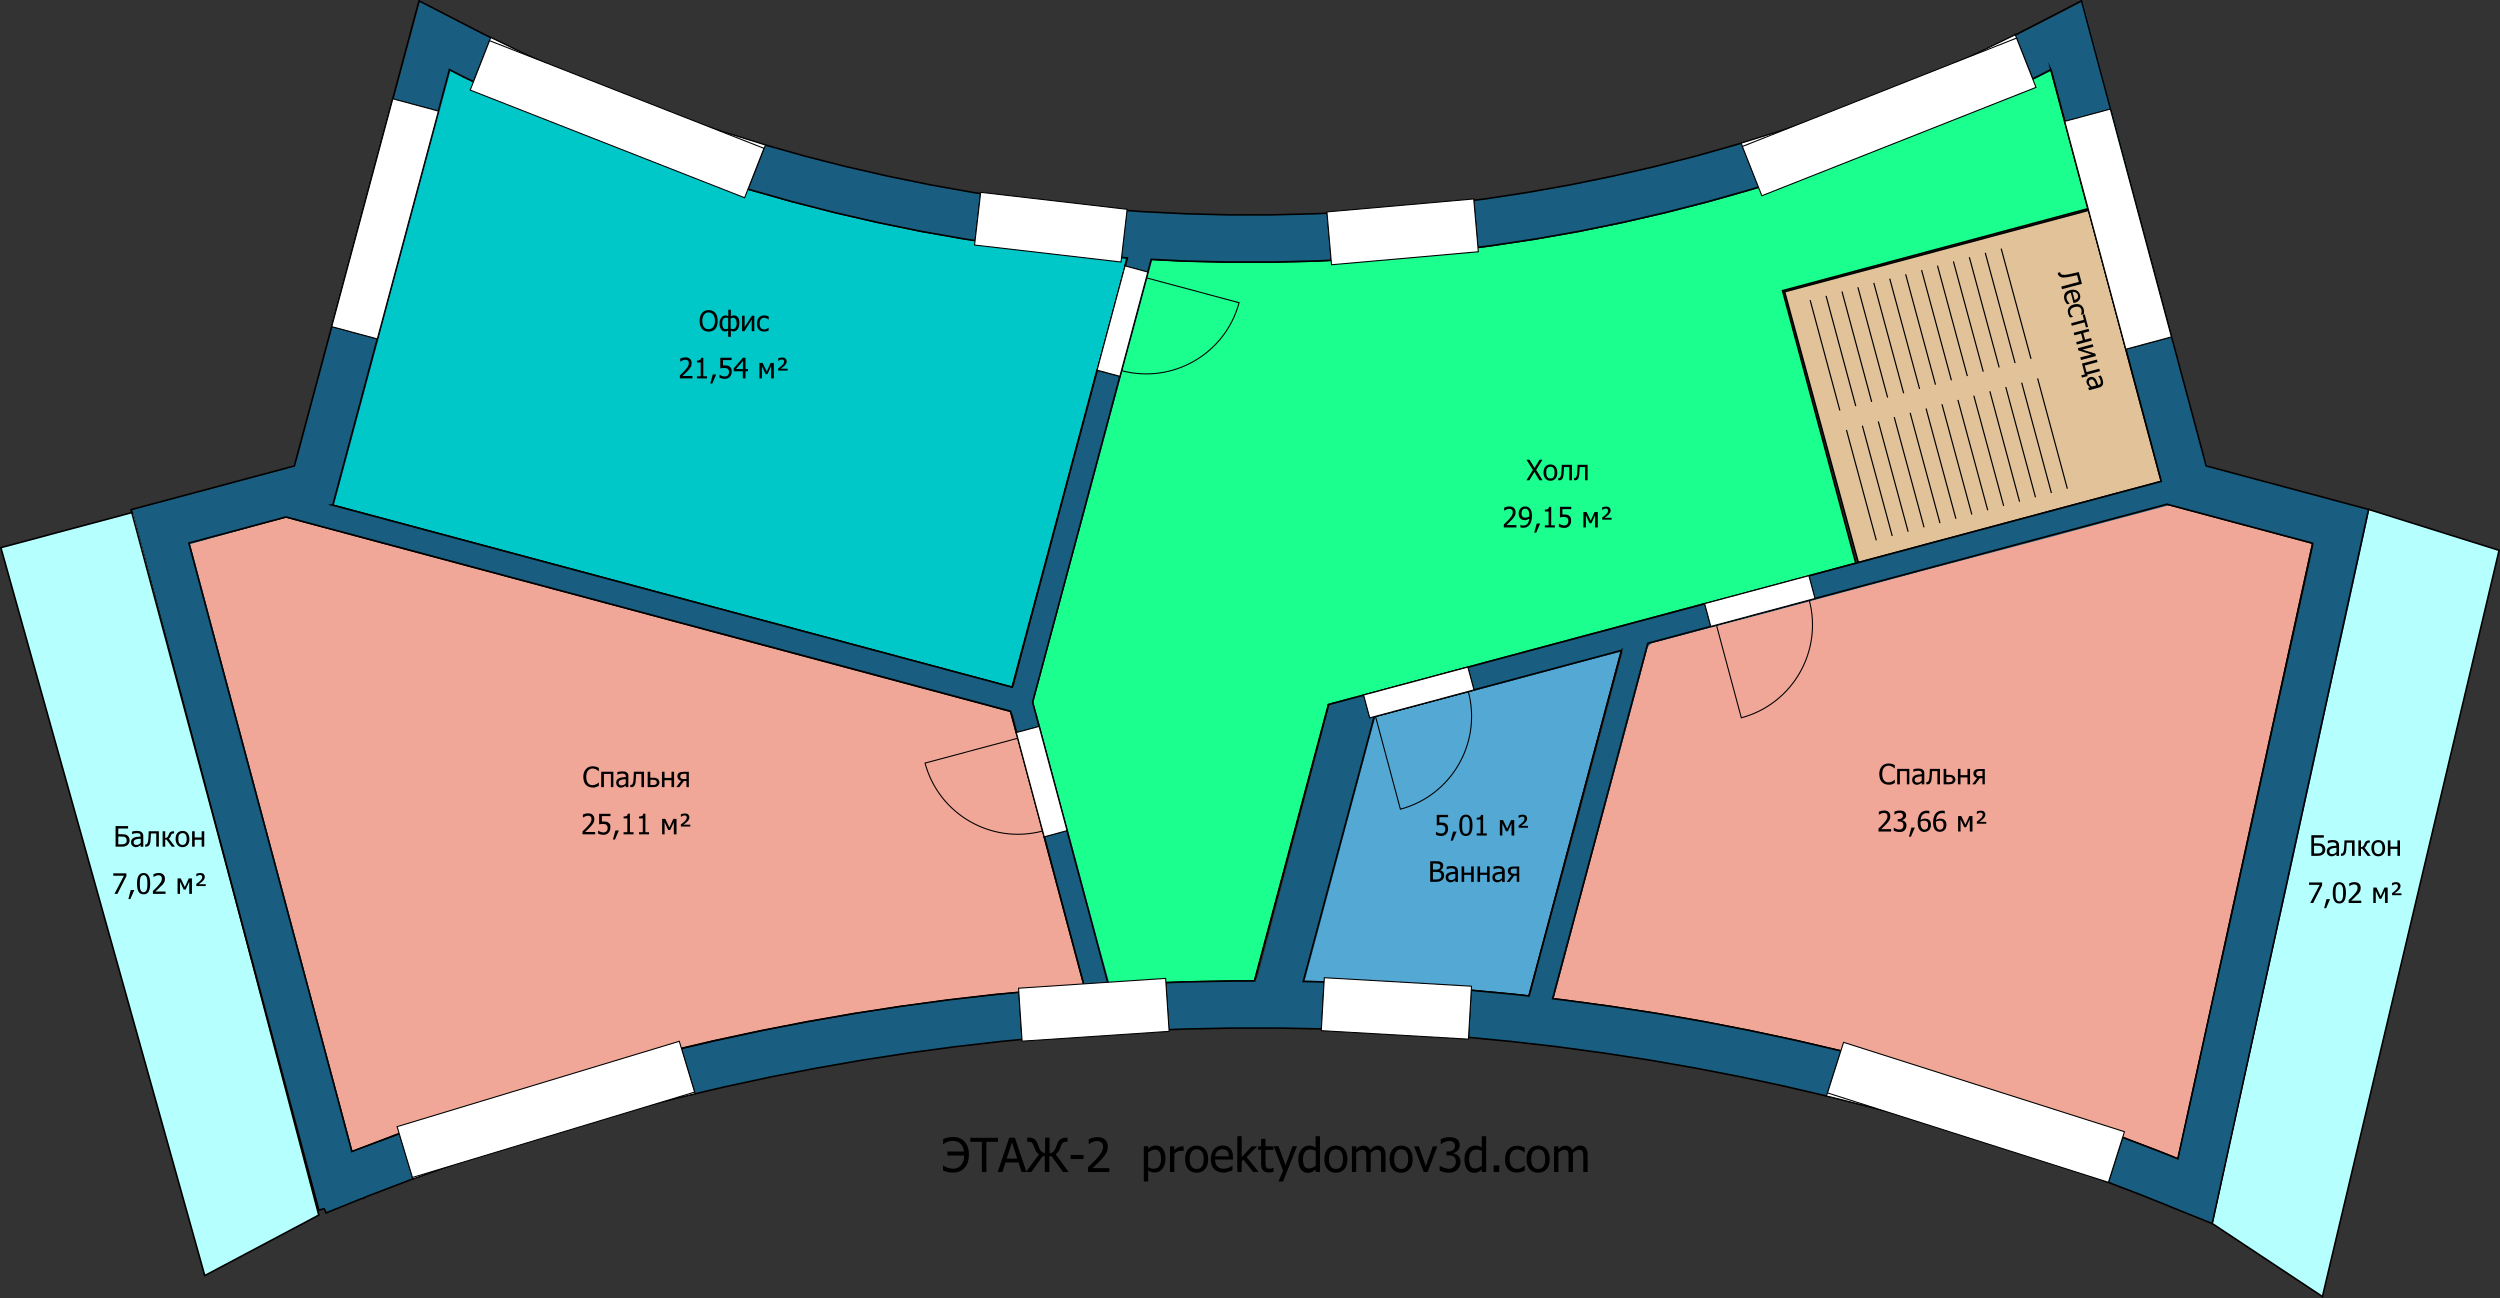 <svg xmlns="http://www.w3.org/2000/svg" xmlns:xlink="http://www.w3.org/1999/xlink" width="2120" height="1101" viewBox="0 0 2120 1101"><rect x="0" y="0" width="2120" height="1101" fill="#333333" stroke="none"/><style type="text/css">.st0{fill:#E1C299;} .st1{fill:none;stroke:#000000;stroke-width:1.375;stroke-linecap:square;stroke-miterlimit:10;} .st2{fill:#1AFF8D;} .st3{fill:#54A8D4;} .st4{fill:#F1A797;} .st5{fill:#00C8C8;} .st6{fill:#B5FFFF;} .st7{clip-path:url(#SVGID_2_);} .st8{fill:#195E80;} .st9{fill:#FFFFFF;} .st10{fill:none;stroke:#000000;stroke-width:0.917;stroke-linecap:square;stroke-miterlimit:10;} .st11{fill:none;stroke:#000000;stroke-miterlimit:10;}</style><title>D:\3DДоми\models\_ALL\1047\plan64-2.sh3d</title><desc>Creator: FreeHEP Graphics2D Driver Producer: com.eteks.sweethome3d.swing.PlanComponent$SVGSupport$1 Revision: 12753 Source: User Date: Wednesday, December 2, 2020 4:56:11 PM CET</desc><path class="st0" d="M1771.134 178.298l61.6 229.9-256.9 68.8-62.5-229.6 257.8-69.1z"/><path class="st1" d="M1771.134 178.298l61.6 229.9-256.9 68.8-62.5-229.6 257.8-69.1z"/><path class="st2" d="M1739.134 58.998l-11 5.7-33.7 16.3-34.1 15.5-34.5 14.6-34.8 13.7-35.2 12.9-35.5 12-35.8 11.1-36 10.2-36.3 9.3-36.5 8.4-36.7 7.5-36.9 6.5-37 5.6-37.1 4.7-37.2 3.7-37.3 2.8-37.4 1.9-37.4.9h-37.4l-37.4-.9-27.8-1.4-2.9 10.8-9.7-2.6-23.7 88.5 9.7 2.6-74 276.2 5.5 20.5-9.7 2.6 23.7 88.5 9.7-2.6 35.1 131.1 24.5-1.4 40.2-1.5 40.2-.8h19l62.7-234.1-.1-.3 318.9-85.5 2.6 9.7 88.5-23.7-2.6-9.7 40-10.7-62.1-231.1 258.9-69.5-31.4-118z"/><path class="st1" d="M1739.134 58.998l-11 5.7-33.7 16.3-34.1 15.5-34.5 14.6-34.8 13.7-35.2 12.9-35.5 12-35.8 11.1-36 10.2-36.3 9.3-36.5 8.4-36.7 7.5-36.9 6.5-37 5.6-37.1 4.7-37.2 3.7-37.3 2.8-37.4 1.9-37.4.9h-37.4l-37.4-.9-27.8-1.4-2.9 10.8-9.7-2.6-23.7 88.5 9.7 2.6-74 276.2 5.5 20.5-9.7 2.6 23.7 88.5 9.7-2.6 35.1 131.1 24.5-1.4 40.2-1.5 40.2-.8h19l62.7-234.1-.1-.3 318.9-85.5 2.6 9.7 88.5-23.7-2.6-9.7 40-10.7-62.1-231.1 258.9-69.5-31.4-118z"/><path class="st3" d="M1375.034 551.498l-78.5 293.1-10.6-1.2-40.1-3.8-40.1-3.1-40.2-2.3-40.2-1.5-20.2-.4 60.1-224.2-.6-.2 210.4-56.4z"/><path class="st1" d="M1375.034 551.498l-78.5 293.1-10.6-1.2-40.1-3.8-40.1-3.1-40.2-2.3-40.2-1.5-20.2-.4 60.1-224.2-.6-.2 210.4-56.4z"/><path class="st4" d="M1837.934 427.498l-298.7 80-2.6-9.7-88.5 23.7 2.6 9.7-53.3 14.3-80.7 301.4 9.3 1.1 39.9 5.4 39.8 6.1 39.6 6.9 39.5 7.7 39.3 8.4 39.2 9.2 39 9.9 38.8 10.7 38.6 11.4 38.4 12.1 38.1 12.9 37.9 13.6 37.6 14.3 15.2 6.1 114.3-522-123.1-33-.2-.2z"/><path class="st1" d="M1837.934 427.498l-298.7 80-2.6-9.7-88.5 23.7 2.6 9.7-53.3 14.3-80.7 301.4 9.3 1.1 39.9 5.4 39.8 6.1 39.6 6.9 39.5 7.7 39.3 8.4 39.2 9.2 39 9.9 38.8 10.7 38.6 11.4 38.4 12.1 38.1 12.9 37.9 13.6 37.6 14.3 15.2 6.1 114.3-522-123.1-33-.2-.2z"/><path class="st4" d="M242.434 438.398l-82.3 22.1 138.3 516.2 37.6-14.3 37.9-13.6 38.1-12.9 38.4-12.1 38.6-11.4 38.8-10.7 39-9.9 39.2-9.2 39.3-8.4 39.5-7.7 39.6-6.9 39.8-6.1 39.9-5.4 40-4.6 40.1-3.8 35.4-2.7-34.1-127.2 9.7-2.6-23.7-88.5-9.7 2.6-4.8-18-614.6-164.9z"/><path class="st1" d="M242.434 438.398l-82.3 22.1 138.3 516.2 37.6-14.3 37.9-13.6 38.1-12.9 38.4-12.1 38.6-11.4 38.8-10.7 39-9.9 39.2-9.2 39.3-8.4 39.5-7.7 39.6-6.9 39.8-6.1 39.9-5.4 40-4.6 40.1-3.8 35.4-2.7-34.1-127.2 9.7-2.6-23.7-88.5-9.7 2.6-4.8-18-614.6-164.9z"/><path class="st5" d="M381.134 58.998l-98.8 368.7-1.3.3 577.2 154.7 72-268.7 9.7 2.6 23.7-88.5-9.7-2.6 1.8-6.9-26.6-2-37.2-3.7-37.1-4.7-37-5.6-36.9-6.5-36.7-7.5-36.5-8.4-36.3-9.3-36-10.2-35.6-11-35.5-12-35.2-12.9-34.8-13.7-34.5-14.6-34-15.5-33.7-16.3-11-5.7z"/><path class="st1" d="M381.134 58.998l-98.8 368.7-1.3.3 577.2 154.7 72-268.7 9.7 2.6 23.7-88.5-9.7-2.6 1.8-6.9-26.6-2-37.2-3.7-37.1-4.7-37-5.6-36.9-6.5-36.7-7.5-36.5-8.4-36.3-9.3-36-10.2-35.6-11-35.5-12-35.2-12.9-34.8-13.7-34.5-14.6-34-15.5-33.7-16.3-11-5.7z"/><path class="st6" d="M2008.334 431.898l110.9 34.8-149.8 632.8-93.7-62.1 132.6-605.5z"/><path class="st1" d="M2008.334 431.898l110.9 34.8-149.8 632.8-93.7-62.1 132.6-605.5z"/><path class="st6" d="M113.234 434.298l-112.5 30.1 172.9 617.3 96.7-51.3-157.1-596.1z"/><path class="st1" d="M113.234 434.298l-112.5 30.1 172.9 617.3 96.7-51.3-157.1-596.1z"/><g transform="translate(-54.166 -431.002)"><defs><path id="SVGID_1_" d="M435.3 490l11 5.7 33.7 16.3 34.1 15.5 34.5 14.6 34.8 13.7 35.2 12.9 35.5 12 35.8 11.1 36 10.2 36.3 9.3 36.5 8.4 36.7 7.5 36.9 6.5 37 5.6 37.1 4.7 37.2 3.7 26.6 2-97.6 364.1-577.4-154.7 1.3-.3 98.8-368.8zm1358 0l93.6 349.2-446.2 119.6-260 69.7.1.3-62.7 234.1h-19l-40.2.8-40.2 1.5-24.5 1.4-64.4-240.2 100.6-375.5 27.8 1.4 37.4.9h37.4l37.4-.9 37.4-1.9 37.3-2.8 37.2-3.7 37.1-4.7 37-5.6 36.9-6.5 36.7-7.5 36.5-8.4 36.3-9.3 36-10.2 35.8-11.1 35.5-12 35.2-12.9 34.8-13.7 34.5-14.6 34.1-15.5 33.7-16.3 10.9-5.6zm-364.1 492.5l-78.5 293.1-10.6-1.2-40.1-3.8-40.1-3.1-40.2-2.3-40.2-1.5-20.2-.4 60.1-224.2-.6-.2 210.4-56.4zm-1132.6-113.1l614.5 164.7 62.6 233.7-35.4 2.7-40.1 3.8-40 4.6-39.9 5.4-39.8 6.1-39.6 6.9-39.5 7.7-39.3 8.4-39.2 9.2-39 9.9-38.8 10.7-38.6 11.4-38.4 12.1-38.1 12.9-37.9 13.6-37.6 14.3-138.2-516 68.2-18.3 14.1-3.8zm1595.5-10.9l.1.2 123.1 33-114.3 522-15.2-6.1-37.6-14.3-37.9-13.6-38.1-12.9-38.4-12.1-38.6-11.4-38.8-10.7-39-9.9-39.2-9.2-39.3-8.4-39.5-7.7-39.6-6.9-39.8-6.1-39.9-5.4-9.3-1.1 80.7-301.4 440.6-118zm-1482.6-426.8l-105.7 394.4-31.7 8.5-106.8 28.6 159.2 594 4.6-1.2 1.5 3.6 29.7-12 2.7-.7-.1-.3 4.2-1.7 36.9-14.1 37.2-13.3 37.4-12.6 37.6-11.9 37.9-11.2 38.1-10.5 38.3-9.7 38.4-9 38.6-8.3 38.8-7.5 38.9-6.8 39-6 39.1-5.3 39.2-4.5 39.3-3.8 39.4-3 39.4-2.3 39.4-1.5 39.5-.8h39.5l39.5.8 39.4 1.5 39.4 2.3 39.4 3 39.3 3.8 39.2 4.5 39.1 5.3 39 6 38.9 6.8 38.8 7.5 38.6 8.3 38.4 9 38.3 9.7 38.1 10.5 37.9 11.2 37.6 11.9 37.4 12.6 37.2 13.3 36.9 14.1 58.7 23.7 132.6-605.6-137.7-36.9-105.7-394.4-54.7 28.2-32.8 15.9-33.2 15.1-33.6 14.1-33.9 13.4-34.2 12.5-34.5 11.7-34.8 10.8-35.1 9.9-35.3 9-35.5 8.1-35.7 7.3-35.9 6.4-36 5.5-36.1 4.6-36.3 3.6-36.3 2.7-36.4 1.8-36.4.9h-36.4l-36.4-.9-36.4-1.8-36.3-2.7-36.3-3.6-36.1-4.6-36-5.5-35.9-6.4-35.7-7.3-35.5-8.1-35.3-9-35.1-9.9-34.8-10.8-34.5-11.7-34.2-12.5-34-13.4-33.5-14.2-33.2-15-32.8-15.9-54.7-28.2z"/></defs><clipPath id="SVGID_2_"><use xlink:href="#SVGID_1_" overflow="visible"/></clipPath><path class="st8" d="M1929.9 1468.9c-255.2-108.1-521-164.2-798-165.8-277.2-1.6-543.8 51.5-799.6 155.5-2.1-.8-4.2-1.6-7.3-2.9-52.6-196.5-105.6-394.4-158.6-592.5 18.3-4.8 36.6-9.4 54.8-14.3 24.8-6.6 49.6-13.7 74.5-20 7.4-1.8 9.9-5.9 11.6-12.7 6.1-24.1 12.8-48.1 19.2-72.1l16.6-62.2 19.3-71.6 19.7-73 19.4-72.1c2.9-10.8 5.8-21.7 8.9-33 220.2 118.2 454.1 181.1 704.8 181.1 250.7 0 484.7-63.1 705.2-181.2 6.1 22.9 11.9 44.9 17.8 66.8 7.5 28 15 55.9 22.4 83.9l18.6 70.3 21.4 79.7 18.6 70.3c1.8 6.9 3.8 13.8 6 20.6.4 1.3 2 2.8 3.3 3.2 35.3 9.7 70.6 19.2 106 28.8 9.4 2.5 18.9 4.9 28.9 7.5-1 4.5-1.9 8.8-2.8 13-5.1 23.7-10.2 47.4-15.4 71.1-4 18.5-8.2 36.9-12.3 55.3-5 22.6-9.8 45.2-14.7 67.8l-12.1 54.9-14.9 68.2c-3.3 14.8-6.7 29.5-9.9 44.3l-14 63.4-21 94.9c-5.1 23.4-10.1 46.8-15.1 70.2-.3 1-.9 1.8-1.3 2.6zm-898.5-817.9c-4.4 16.3-8.6 32.2-12.8 48.1l-18.4 67.8c-6.6 24.3-13 48.7-19.5 73.1l-22.4 82.4c-7.9 29.2-15.9 58.4-23.5 87.7-2 7.6-6.1 15.2-2.6 23.5.8 1.8 1.4 3.7 1.9 5.5 10.5 39.3 21 78.6 31.6 117.8l19.7 73.5c3.3 12.2 6.7 24.3 10.2 36.9 8.2-.8 15.8-1.9 23.5-2.3 11.3-.6 22.5-.8 33.8-1.1 20.6-.4 41.2-.8 61.8-.9 4 0 5.5-1.6 6.4-5l31-117c9.7-36.6 19.4-73.3 28.8-110 .7-2.8 2.2-3.5 4-3.9 36.5-9.8 72.9-19.5 109.4-29.1l101-26.6c27.7-7.4 55.3-15 82.9-22.3 29.5-7.9 59.2-15.5 88.7-23.5 32.5-8.7 64.9-17.8 97.4-26.6l110.8-29.6c24.5-6.5 49-13.1 73.5-19.7 11.8-3.2 23.5-6.6 35.3-9.6 3.1-.8 3.5-1.8 2.5-4.8-2.1-6.3-3.6-12.9-5.3-19.3-6.1-23.3-12.2-46.6-18.4-69.8l-21.6-80.6-18.4-69.3c-9.4-35-18.8-70-28.3-105.6-240 121-494.2 174.4-763 160.3zm-678.2 756.6c26.8-9.6 53-19.5 79.5-28.4 33.6-11.3 67.4-22.2 101.4-32.4 26.5-7.9 53.2-15 80.1-21.6 29.7-7.3 59.6-14 89.6-20.3 23-4.8 46.1-8.8 69.3-12.8 17.1-3 34.2-5.5 51.3-8.1 12-1.8 24-3.4 36-4.9 9.3-1.2 18.6-2.1 27.9-3.1 13.2-1.4 26.5-2.8 39.7-3.9 10.2-.9 20.4-1.3 30.6-2.1 5.2-.4 10.5-1.4 16-2.1-.6-2.1-1-3.3-1.4-4.5l-32-120.3c-9.2-34.6-18.4-69.2-27.3-103.8-1-3.7-2.8-5.3-6.2-6.2-31.9-8.5-63.7-17.3-95.6-25.9-45.9-12.4-91.7-24.7-137.6-37l-118.5-31.2c-42.6-11.4-85-23.3-127.6-34.8-38.5-10.4-77-20.7-115.6-30.7-7.1-1.9-14.2-5.9-22.1-2.4-2.1.9-4.3 1.4-6.5 2-22.9 6.4-45.7 12.8-68.8 19.3 46 171.9 92 343.7 137.8 515.2zm1018.4-129.7c182.2 22.9 358.7 67.4 529.8 136.1l3.2-15c3.8-16.8 7.7-33.6 11.4-50.5l14.5-67.3c3.7-16.9 7.7-33.6 11.5-50.5l14.9-68.2c3.7-16.7 7.5-33.4 11.1-50.1l16.6-76.4c4.1-18.4 8.3-36.8 12.4-55.3l16.7-75.9c.9-4.1 1.7-8.2 2.5-12.5-16.7-4.5-32.8-8.9-49-13.3-21.7-5.8-43.3-11.7-65.1-17.4-3.5-.9-7.5-2.4-10.7-1.6-34.8 9.1-69.5 18.6-104.2 27.9-34.7 9.3-69.5 18.3-104.3 27.6-41.3 11.1-82.6 22.4-123.9 33.4l-103.3 27.3c-1.8.5-4.1 2.8-4.6 4.7l-22.4 84.4c-9.8 36.3-19.9 72.5-29.7 108.7-9 34.5-18.1 69-27.4 103.9zm-1034.3-418.4l7.9 2c24 6.5 48.1 13 72.1 19.4 25.6 6.9 51.2 13.6 76.9 20.5l71.6 19.4c20.7 5.6 41.5 10.9 62.3 16.5 24.2 6.5 48.4 13 72.6 19.6l72.6 19.5c24 6.5 48 13 72.1 19.5 20.9 5.6 41.8 11.2 62.6 16.9 5.4 1.5 5.8 1.4 7.2-4.3 2.1-8.5 4.2-17.1 6.5-25.6l22.5-84.4 18.6-69.8 21.4-80.1 15.4-57.5c3.6-13.5 7.2-27 10.9-41-202.1-15.4-393.6-67.5-574.1-159.8-33 123.1-66 246.1-99.1 369.2zm823.2 403.6c10.9.6 21.8 1.4 32.6 1.9 22.6 1.1 45.3 2 67.9 3 4.9.2 9.9.6 14.8 1 16.1 1.3 32.1 2.6 48.2 4 7.4.6 14.9.5 22 2.3 5.6 1.5 6.2-1.3 7.1-4.9 2.8-10.7 5.5-21.4 8.4-32.1l29.6-108.3c10.6-39.3 21-78.6 31.5-117.9 2.5-9.5 5.1-19 7.8-28.8-12 3.1-23.5 5.9-34.9 9-28 7.5-55.9 15.2-83.9 22.6l-88.3 23.2c-1.5.4-3.2 2.3-3.6 3.9-3.7 13-7.1 26.1-10.6 39.1-6 22.5-12 45-18 67.4-10.1 38.1-20.3 76.1-30.6 114.6z"/></g><path class="st1" d="M1389.834 539.998zm-1008.7-481l11 5.7 33.7 16.3 34.1 15.5 34.5 14.6 34.8 13.7 35.2 12.9 35.5 12 35.8 11.1 36 10.2 36.3 9.3 36.5 8.4 36.7 7.5 36.9 6.5 37 5.6 37.1 4.7 37.2 3.7 26.6 2-97.6 364.1-577.4-154.7 1.3-.3 98.8-368.8zm1358 0l93.6 349.2-446.2 119.6-260 69.7.1.3-62.7 234.1h-19l-40.2.8-40.2 1.5-24.5 1.4-64.4-240.2 100.6-375.5 27.8 1.4 37.4.9h37.4l37.4-.9 37.4-1.9 37.3-2.8 37.2-3.7 37.1-4.7 37-5.6 36.9-6.5 36.7-7.5 36.5-8.4 36.3-9.3 36-10.2 35.8-11.1 35.5-12 35.2-12.9 34.8-13.7 34.5-14.6 34.1-15.5 33.7-16.3 10.9-5.6zm-364.1 492.5l-78.5 293.1-10.6-1.2-40.1-3.8-40.1-3.1-40.2-2.3-40.2-1.5-20.2-.4 60.1-224.2-.6-.2 210.4-56.4zm-1132.6-113.1l614.5 164.7 62.6 233.7-35.4 2.7-40.1 3.8-40 4.6-39.9 5.4-39.8 6.1-39.6 6.9-39.5 7.7-39.3 8.4-39.2 9.2-39 9.9-38.8 10.7-38.6 11.4-38.4 12.1-38.1 12.9-37.9 13.6-37.6 14.3-138.2-516 68.2-18.3 14.1-3.8zm1595.5-10.9l.1.2 123.1 33-114.3 522-15.2-6.1-37.6-14.3-37.9-13.6-38.1-12.9-38.4-12.1-38.6-11.4-38.8-10.7-39-9.9-39.2-9.2-39.3-8.4-39.5-7.7-39.6-6.9-39.8-6.1-39.9-5.4-9.3-1.1 80.7-301.4 440.6-118zm-1482.6-426.8l-105.7 394.4-31.7 8.5-106.8 28.6 159.2 594 4.6-1.2 1.5 3.6 29.7-12 2.7-.7-.1-.3 4.2-1.7 36.9-14.1 37.2-13.3 37.4-12.6 37.6-11.9 37.9-11.2 38.1-10.5 38.3-9.7 38.4-9 38.6-8.3 38.8-7.5 38.9-6.8 39-6 39.1-5.3 39.2-4.5 39.3-3.8 39.4-3 39.4-2.3 39.4-1.5 39.5-.8h39.5l39.5.8 39.4 1.5 39.4 2.3 39.4 3 39.3 3.8 39.2 4.5 39.1 5.3 39 6 38.9 6.8 38.8 7.5 38.6 8.3 38.4 9 38.3 9.7 38.1 10.5 37.9 11.2 37.6 11.9 37.4 12.6 37.2 13.3 36.9 14.1 58.7 23.7 132.6-605.6-137.7-36.9-105.7-394.4-54.7 28.2-32.8 15.9-33.2 15.1-33.6 14.1-33.9 13.4-34.2 12.5-34.5 11.7-34.8 10.8-35.1 9.9-35.3 9-35.5 8.1-35.7 7.3-35.9 6.4-36 5.5-36.1 4.6-36.3 3.6-36.3 2.7-36.4 1.8-36.4.9h-36.4l-36.4-.9-36.4-1.8-36.3-2.7-36.3-3.6-36.1-4.6-36-5.5-35.9-6.4-35.7-7.3-35.5-8.1-35.3-9-35.1-9.9-34.8-10.8-34.5-11.7-34.2-12.5-34-13.4-33.5-14.2-33.2-15-32.8-15.9-54.7-28.2z"/><path class="st9" d="M1244.734 565.698zm0 0l-88.4 23.7 5.2 19.3 88.4-23.7-5.2-19.3zm-83.2 43z"/><path class="st10" d="M1244.734 565.698zm0 0l-88.4 23.7 5.2 19.3 88.4-23.7-5.2-19.3zm-83.2 43zM1245.134 586.398c11.6 43.5-14.2 88.2-57.6 99.8l-21.1-78.7 78.7-21.1z"/><path class="st9" d="M1156.334 589.398l88.4-23.7 5.2 19.3-88.4 23.7-5.2-19.3z"/><path class="st10" d="M1156.334 589.398l88.4-23.7 5.2 19.3-88.4 23.7-5.2-19.3z"/><path class="st9" d="M1533.934 488.298l-88.4 23.7 5.2 19.3 88.4-23.7-5.2-19.3zm-83.2 43z"/><path class="st10" d="M1533.934 488.298l-88.4 23.7 5.2 19.3 88.4-23.7-5.2-19.3zm-83.2 43zM1534.234 508.898c11.6 43.5-14.2 88.2-57.6 99.8l-21.1-78.7 78.7-21.1z"/><path class="st9" d="M1445.534 511.898l88.4-23.7 5.2 19.3-88.4 23.7-5.2-19.3z"/><path class="st10" d="M1445.534 511.898l88.4-23.7 5.2 19.3-88.4 23.7-5.2-19.3z"/><path class="st9" d="M881.134 615.998zm0 0l-19.3 5.2 23.7 88.4 19.3-5.2-23.7-88.4zm4.4 93.5z"/><path class="st10" d="M881.134 615.998zm0 0l-19.3 5.2 23.7 88.4 19.3-5.2-23.7-88.4zm4.4 93.5zM884.234 704.698c-43.5 11.6-88.2-14.2-99.8-57.6l78.7-21.1 21.1 78.7z"/><path class="st9" d="M881.134 615.998l23.7 88.4-19.3 5.2-23.7-88.4 19.3-5.2z"/><path class="st10" d="M881.134 615.998l23.7 88.4-19.3 5.2-23.7-88.4 19.3-5.2z"/><path class="st9" d="M954.034 225.598l-23.7 88.4 19.3 5.2 23.7-88.4-19.3-5.2z"/><path class="st10" d="M954.034 225.598l-23.7 88.4 19.3 5.2 23.7-88.4-19.3-5.2zM950.934 314.298c43.5 11.6 88.2-14.2 99.8-57.6l-78.7-21.1-21.1 78.7z"/><path class="st9" d="M930.334 313.898l23.7-88.4 19.3 5.2-23.7 88.4-19.3-5.2z"/><path class="st10" d="M930.334 313.898l23.7-88.4 19.3 5.2-23.7 88.4-19.3-5.2z"/><path class="st9" d="M416.134 31.798zm0 0l-14.7 37.3 24.4 11.9 34.1 15.5 34.5 14.6 34.8 13.7 35.2 12.9 35.5 12 34.5 10.7 14.7-37.4-2-.6-34.8-10.8-34.5-11.7-34.2-12.5-34.1-13.4-33.5-14.2-33.2-15-26.7-13zm218.1 128.5z"/><path class="st10" d="M416.134 31.798zm0 0l-14.7 37.3 24.4 11.9 34.1 15.5 34.5 14.6 34.8 13.7 35.2 12.9 35.5 12 34.5 10.7 14.7-37.4-2-.6-34.8-10.8-34.5-11.7-34.2-12.5-34.1-13.4-33.5-14.2-33.2-15-26.7-13zm218.1 128.5z"/><path class="st9" d="M415.134 34.498l232.7 91.3-16.4 41.9-232.7-91.3 16.4-41.9z"/><path class="st10" d="M415.134 34.498l232.7 91.3-16.4 41.9-232.7-91.3 16.4-41.9z"/><path class="st9" d="M1708.934 29.498l-31.4 15.2-33.2 15.1-33.5 14.2-33.9 13.4-34.2 12.5-34.5 11.7-31.7 9.8 14.7 37.3 29.3-9.1 35.5-12 35.2-12.9 34.8-13.7 34.5-14.6 34.1-15.5 29.2-14.1-14.9-37.3z"/><path class="st10" d="M1708.934 29.498l-31.4 15.2-33.2 15.1-33.5 14.2-33.9 13.4-34.2 12.5-34.5 11.7-31.7 9.8 14.7 37.3 29.3-9.1 35.5-12 35.2-12.9 34.8-13.7 34.5-14.6 34.1-15.5 29.2-14.1-14.9-37.3z"/><path class="st9" d="M1726.534 74.098l-232.5 91.9-16.5-41.8 232.5-91.9 16.5 41.8z"/><path class="st10" d="M1726.534 74.098l-232.5 91.9-16.5-41.8 232.5-91.9 16.5 41.8z"/><path class="st9" d="M1561.034 891.198l-12.2 38.2 4.9 1.1 38.3 9.7 38.1 10.5 37.9 11.2 37.6 11.9 37.4 12.6 37.2 13.3 7.8 3 12.2-38.2-6-2.3-37.9-13.6-38.1-12.9-38.4-12.1-38.6-11.4-38.8-10.7-39-9.9-2.4-.4z"/><path class="st10" d="M1561.034 891.198l-12.2 38.2 4.9 1.1 38.3 9.7 38.1 10.5 37.9 11.2 37.6 11.9 37.4 12.6 37.2 13.3 7.8 3 12.2-38.2-6-2.3-37.9-13.6-38.1-12.9-38.4-12.1-38.6-11.4-38.8-10.7-39-9.9-2.4-.4z"/><path class="st9" d="M1563.334 883.898l238.2 75.8-13.6 42.9-238.2-75.8 13.6-42.9z"/><path class="st10" d="M1563.334 883.898l238.2 75.8-13.6 42.9-238.2-75.8 13.6-42.9z"/><path class="st9" d="M577.834 889.098l-11 2.6-39 9.9-38.8 10.7-38.6 11.4-38.4 12.1-38.1 12.9-35.4 12.7 11.6 38.3 37-13.3 37.4-12.6 37.6-11.9 37.9-11.2 38.1-10.5 38.3-9.7 13.1-3.1-11.7-38.3z"/><path class="st10" d="M577.834 889.098l-11 2.6-39 9.9-38.8 10.7-38.6 11.4-38.4 12.1-38.1 12.9-35.4 12.7 11.6 38.3 37-13.3 37.4-12.6 37.6-11.9 37.9-11.2 38.1-10.5 38.3-9.7 13.1-3.1-11.7-38.3z"/><path class="st9" d="M589.034 926.098l-239.3 72.4-13-43.1 239.3-72.4 13 43.1z"/><path class="st10" d="M589.034 926.098l-239.3 72.4-13-43.1 239.3-72.4 13 43.1z"/><path class="st9" d="M1122.834 832.598l-2.3 40 3.7.1 39.4 1.5 39.4 2.3 39.4 3 2.9.3 2.3-40-1.8-.2-40.1-3.1-40.2-2.3-40.2-1.5-2.5-.1z"/><path class="st10" d="M1122.834 832.598l-2.3 40 3.7.1 39.4 1.5 39.4 2.3 39.4 3 2.9.3 2.3-40-1.8-.2-40.1-3.1-40.2-2.3-40.2-1.5-2.5-.1z"/><path class="st9" d="M1123.034 829.098l124.8 7.2-2.6 44.9-124.8-7.2 2.6-44.9z"/><path class="st10" d="M1123.034 829.098l124.8 7.2-2.6 44.9-124.8-7.2 2.6-44.9z"/><path class="st9" d="M988.634 833.198l-24.2.9-40.2 2.3-40.1 3.1-20.2 1.9 2.6 39.9 21-2 39.4-3 39.4-2.3 24.9-1-2.6-39.8z"/><path class="st10" d="M988.634 833.198l-24.2.9-40.2 2.3-40.1 3.1-20.2 1.9 2.6 39.9 21-2 39.4-3 39.4-2.3 24.9-1-2.6-39.8z"/><path class="st9" d="M863.734 837.998l124.7-8.3 3 44.9-124.7 8.3-3-44.9z"/><path class="st10" d="M863.734 837.998l124.7-8.3 3 44.9-124.7 8.3-3-44.9z"/><path class="st9" d="M1249.834 169.798l-26.1 3.3-36.3 3.6-36.3 2.7-25.8 1.3 3.5 39.9 24.8-1.2 37.3-2.8 37.2-3.7 25.1-3.2-3.4-39.9z"/><path class="st10" d="M1249.834 169.798l-26.1 3.3-36.3 3.6-36.3 2.7-25.8 1.3 3.5 39.9 24.8-1.2 37.3-2.8 37.2-3.7 25.1-3.2-3.4-39.9z"/><path class="st9" d="M1125.234 179.698l124.5-11 3.9 44.8-124.5 11-3.9-44.8z"/><path class="st10" d="M1125.234 179.698l124.5-11 3.9 44.8-124.5 11-3.9-44.8z"/><path class="st9" d="M831.434 164.198l-4.6 39.8 28 4.2 37.1 4.7 37.2 3.7 21.8 1.6 4.6-39.8-22.9-1.7-36.3-3.6-36.1-4.6-28.8-4.3z"/><path class="st10" d="M831.434 164.198l-4.6 39.8 28 4.2 37.1 4.7 37.2 3.7 21.8 1.6 4.6-39.8-22.9-1.7-36.3-3.6-36.1-4.6-28.8-4.3z"/><path class="st9" d="M831.634 163.098l124.2 14.4-5.2 44.7-124.2-14.4 5.2-44.7z"/><path class="st10" d="M831.634 163.098l124.2 14.4-5.2 44.7-124.2-14.4 5.2-44.7z"/><path class="st9" d="M1789.634 92.598l-38.6 10.4 51.8 193.2 38.6-10.4-51.8-193.2z"/><path class="st10" d="M1789.634 92.598l-38.6 10.4 51.8 193.2 38.6-10.4-51.8-193.2z"/><path class="st9" d="M1802.734 296.098l-51.8-193.2 38.6-10.4 51.8 193.2-38.6 10.4z"/><path class="st10" d="M1802.734 296.098l-51.8-193.2 38.6-10.4 51.8 193.2-38.6 10.4z"/><path class="st9" d="M333.034 83.898l-51.7 193.1 38.6 10.4 51.8-193.2-38.7-10.3zm-13.1 203.5z"/><path class="st10" d="M333.034 83.898l-51.7 193.1 38.6 10.4 51.8-193.2-38.7-10.3zm-13.1 203.5z"/><path class="st9" d="M371.734 94.198l-51.8 193.2-38.6-10.4 51.8-193.2 38.6 10.4z"/><path class="st10" d="M371.734 94.198l-51.8 193.2-38.6-10.4 51.8-193.2 38.6 10.4z"/><path d="M1748.58 245.234l-.595-2.222 14.875-3.986-1.527-5.699-2.537.576c-.773.207-1.571.318-2.248.499-1.571.318-2.95.583-3.941.745s-2.009.228-2.737.216c-.825.014-1.385-.146-1.946-.307-.464-.186-.928-.373-1.295-.585-.393-.309-.664-.547-.961-.881s-.426-.818-.556-1.301l-.129-.483-.104-.386 2.125-.569.052.193.052.193.052.193c.078.29.129.483.304.747s.393.309.542.476c.612.354 1.682.481 3.015.434s3.194-.442 5.442-.941c.773-.207 1.765-.369 2.924-.68 1.256-.336 2.344-.525 3.407-.809l2.692 10.046-16.904 4.529zm2.04 8.771c-.544-2.028-.378-3.729.47-5.199s2.29-2.27 4.416-2.84c2.028-.544 3.826-.404 5.366.322 1.54.726 2.508 2.02 2.974 3.758.207.773.292 1.475.183 2.229-.038.631-.269 1.314-.648 1.83s-.855 1.057-1.454 1.528-1.442.8-2.408 1.059l-1.159.311-2.355-8.79c-1.449.388-2.504 1.085-3.096 1.968s-.693 2.049-.331 3.402c.129.483.355.94.556 1.301.226.457.426.818.723 1.152.297.335.568.573.742.837s.419.405.664.547l-2.318.621c-.174-.264-.348-.528-.645-.862s-.471-.599-.645-.862l-.6-1.081s-.278-.65-.433-1.23zm8.69.363c.58-.155 1.037-.381 1.397-.581s.695-.497.933-.768c.212-.367.424-.735.514-1.173s.057-.947-.098-1.527-.381-1.037-.678-1.371-.593-.669-1.057-.855c-.367-.212-.831-.398-1.27-.488s-.947-.057-1.527.098l1.786 6.665zm-5.533 11.421c-.233-.869-.343-1.668-.261-2.518s.314-1.533.764-2.172.997-1.302 1.692-1.799 1.732-.878 2.794-1.163c1.063-.285 2.08-.35 3.027-.293s1.63.288 2.339.616c.709.328 1.277.9 1.747 1.499.497.695.897 1.416 1.13 2.285.181.676.266 1.378.254 2.106s-.05 1.359-.21 1.92l-2.415.647-.026-.097.231-.683s.257-.586.25-.999c.116-.342.109-.754.102-1.166s-.014-.825-.117-1.211c-.285-1.063-.93-1.925-1.98-2.368s-2.287-.422-3.833-.008c-1.545.414-2.627 1.014-3.219 1.898s-.842 1.882-.531 3.041c.181.676.459 1.326.904 1.828s.987.978 1.503 1.357l.026.097-2.415.647c-.148-.167-.323-.431-.593-.669s-.155-.58-.304-.747c-.2-.36-.374-.624-.549-.888l-.311-1.159zm15.094 11.899l-1.165-4.347-10.818 2.899-.569-2.125 10.818-2.899-1.139-4.25 1.835-.492 2.873 10.722-1.835.492zm-7.713 14.49l-.569-2.125 5.699-1.527-1.527-5.699-5.699 1.527-.569-2.125 12.654-3.391.569 2.125-5.119 1.372 1.527 5.699 5.119-1.372.569 2.125-12.654 3.391zm3.494 13.04l-.569-2.125 9.466-2.536-11.045-3.356-.518-1.932 12.654-3.391.569 2.125-9.273 2.485 10.852 3.407.544 2.028-12.654 3.391zm.836 15.098l-.544-2.028 2.994-.802-2.459-9.176 12.654-3.391.569 2.125-10.818 2.899 1.501 5.602 10.818-2.899.569 2.125-10.818 2.899.336 1.256-4.83 1.294zm8.518 7.449l3.477-.932c-.226-.457-.407-1.133-.711-1.88-.304-.747-.556-1.301-.878-1.732-.348-.528-.768-.933-1.161-1.242s-1.025-.347-1.701-.165c-.773.207-1.204.53-1.487 1.02s-.321 1.121-.088 1.991c.181.676.433 1.23.878 1.732s1.18.926 1.67 1.209zm-1.739.466c-.148-.167-.393-.309-.664-.547l-.812-.714c-.297-.335-.593-.669-.768-.933s-.426-.818-.581-1.397c-.129-.483-.188-1.088-.098-1.527s.25-.999.533-1.489c.283-.49.617-.787 1.049-1.109s.985-.574 1.564-.73c.869-.233 1.694-.247 2.377-.016s1.321.681 1.915 1.35c.471.599.994 1.39 1.349 2.33s.737 1.977 1.118 3.013l.386-.104c.483-.129.843-.33 1.204-.53s.476-.542.495-.857c.116-.342.134-.657.128-1.069s-.11-.799-.24-1.282c-.129-.483-.381-1.037-.659-1.687s-.749-1.249-1.22-1.847l-.026-.097 2.125-.569c.2.36.452.914.826 1.539s.581 1.397.788 2.17c.233.869.343 1.668.402 2.273s-.076 1.263-.333 1.849c-.257.586-.566.98-1.068 1.425-.528.348-1.152.723-1.925.93l-8.693 2.329-.569-2.125 1.449-.388zM1308.091 407.272h-2.7l-4.2-7-4.3 7h-2.5l5.5-8.7-5.4-8.7h2.6l4.2 6.9 4.2-6.9h2.5l-5.3 8.6 5.4 8.8zm12.5-6.5c0 2.2-.5 3.9-1.6 5.1s-2.5 1.8-4.2 1.8c-1.8 0-3.3-.6-4.3-1.9s-1.6-2.9-1.6-5c0-2.2.5-3.9 1.6-5.1s2.5-1.8 4.3-1.8 3.2.6 4.2 1.8 1.6 2.9 1.6 5.1zm-2.3 0c0-1.7-.3-2.9-.9-3.8s-1.5-1.2-2.6-1.2-2 .4-2.7 1.2-.9 2.1-.9 3.8c0 1.6.3 2.9.9 3.7s1.5 1.3 2.7 1.3c1.1 0 2-.4 2.6-1.2s.9-2.2.9-3.8zm14.7 6.5h-2.2v-11.2h-4.5c0 .6 0 1.3-.1 1.9s0 1.1-.1 1.6c-.1 1.2-.1 2.3-.2 3.1l-.4 2c-.2.5-.4.9-.6 1.2s-.4.6-.7.8c-.3.2-.5.4-.9.5s-.6.1-1 .1h-.9v-1.9h.5c.2 0 .4 0 .5-.1l.5-.3c.4-.4.7-1.1.9-2s.3-2.3.4-4c0-.6.1-1.4.1-2.3s.1-1.7.1-2.5h8.6v13.1zm13.3 0h-2.2v-11.2h-4.5c0 .6 0 1.3-.1 1.9s0 1.1-.1 1.6c-.1 1.2-.1 2.3-.2 3.1l-.4 2c-.2.5-.4.9-.6 1.2s-.4.6-.7.8c-.3.2-.5.4-.9.5s-.6.1-.9.1h-.9v-1.9h.5c.2 0 .4 0 .5-.1.2 0 .3-.1.5-.3.4-.4.7-1.1.9-2s.3-2.3.4-4c0-.6.1-1.4.1-2.3s.1-1.7.1-2.5h8.5v13.1zM1285.929 447.272h-10.7v-2.5c.8-.7 1.5-1.4 2.2-2.1s1.4-1.4 2-2.1c1.3-1.5 2.2-2.6 2.7-3.5s.7-1.8.7-2.7c0-.5-.1-.9-.2-1.3s-.4-.7-.6-.9c-.3-.2-.6-.4-.9-.5s-.8-.2-1.2-.2c-.4 0-.8.1-1.3.2s-.8.2-1.2.4c-.3.1-.6.3-.9.5l-.8.4h-.2v-2.5c.5-.2 1.2-.5 2-.7s1.7-.3 2.5-.3c1.6 0 2.9.4 3.8 1.3.9.9 1.4 2 1.4 3.5 0 .7-.1 1.3-.2 1.9s-.4 1.1-.7 1.6c-.3.5-.6 1-1 1.5s-.9 1-1.3 1.5c-.7.8-1.6 1.6-2.5 2.5s-1.6 1.5-2.1 2h8.5v2zm10.9-10.3c0-1.2-.1-2.2-.3-2.9s-.5-1.3-.9-1.7c-.3-.4-.7-.6-1-.8s-.7-.2-1.2-.2c-1 0-1.7.3-2.3 1s-.9 1.7-.9 3c0 .7.1 1.3.3 1.8s.5.9.9 1.2c.3.2.6.4 1 .5s.8.1 1.2.1c.5 0 1-.1 1.6-.3s1.1-.4 1.5-.7v-.5s.1-.2.1-.5zm-9-1.5c0-.9.1-1.7.4-2.5s.7-1.4 1.2-1.9 1.1-.9 1.8-1.2 1.4-.4 2.1-.4c.8 0 1.5.1 2.2.4s1.2.7 1.7 1.2c.6.6 1.1 1.5 1.4 2.5s.5 2.3.5 3.9c0 1.4-.2 2.8-.5 4.1s-.8 2.4-1.4 3.2c-.7.9-1.5 1.6-2.4 2.1s-2.1.7-3.5.7c-.3 0-.6 0-1-.1s-.7-.1-1-.2v-2.2h.1c.2.2.5.3.9.4s.8.2 1.3.2c1.5 0 2.7-.5 3.6-1.5s1.4-2.5 1.5-4.3c-.6.4-1.2.7-1.8.9s-1.2.3-1.8.3c-.6 0-1.2-.1-1.8-.2s-1.1-.4-1.6-.8c-.6-.5-1.1-1.1-1.4-1.8s-.5-1.8-.5-2.8zm18.2 8.5l-3.3 7.7h-1.7l2.1-7.7h2.9zm12.5 3.3h-8.5v-1.8h3.2v-11.7h-3.2v-1.6c1.2 0 2.1-.2 2.6-.5s.9-1 1-1.9h1.8v15.7h3.1v1.8zm13.8-5.6c0 .8-.1 1.6-.4 2.3s-.6 1.3-1.1 1.9-1.1.9-1.8 1.3-1.5.5-2.5.5c-.8 0-1.7-.1-2.5-.3s-1.5-.4-2.1-.7v-2.5h.2c.2.1.4.3.8.4s.7.3 1.1.5c.4.2.9.3 1.2.4s.8.1 1.3.1.9-.1 1.4-.3.8-.4 1.1-.8c.3-.3.5-.7.7-1.2.2-.4.2-.9.2-1.6s0-1.1-.2-1.5-.4-.7-.7-1c-.3-.3-.7-.5-1.2-.6s-1-.2-1.6-.2c-.6 0-1.3 0-1.9.1s-1.2.2-1.5.3v-9h9.6v2h-7.5v4.6c.3 0 .6-.1.8-.1h.8c.9 0 1.6.1 2.3.2s1.2.4 1.8.9c.6.4 1 1 1.3 1.6s.4 1.7.4 2.7zm22.5 5.6h-2.2v-10.3l-3.1 6.7h-1.6l-3.1-6.7v10.3h-2.1v-13.1h2.7l3.5 7.3 3.3-7.3h2.7v13.1zm11.8-6.6h-8v-1.8c.6-.5 1.2-.9 1.7-1.3s1-.8 1.3-1.1c.8-.8 1.4-1.4 1.6-1.9s.4-1 .4-1.6c0-.5-.2-1-.5-1.3s-.8-.4-1.4-.4c-.5 0-1.1.1-1.6.4s-1 .5-1.3.7h-.2v-2.1c.5-.2 1-.4 1.6-.5s1.2-.2 1.8-.2c1.2 0 2.2.3 2.8.9s1 1.4 1 2.4c0 .7-.2 1.3-.5 1.9s-.9 1.3-1.7 2.1c-.4.4-.9.7-1.4 1.1s-1 .8-1.4 1.1h5.8v1.6zM1224.624 742.405c0 .9-.2 1.6-.5 2.3s-.8 1.2-1.3 1.6c-.7.5-1.4.9-2.1 1.1s-1.7.4-2.9.4h-5v-17.5h4.6c1.2 0 2.2 0 2.8.1s1.2.3 1.8.6c.6.3 1.1.8 1.4 1.3s.4 1.2.4 1.9c0 .8-.2 1.6-.6 2.2s-1 1.2-1.8 1.5v.1c1 .3 1.8.8 2.4 1.5s.8 1.8.8 2.9zm-3.2-7.8c0-.4-.1-.8-.2-1.1s-.4-.5-.7-.7c-.4-.2-.8-.3-1.3-.4-.5 0-1.1-.1-1.9-.1h-2.2v5.1h2.6c.7 0 1.3 0 1.6-.1s.7-.2 1.1-.5c.3-.2.6-.5.7-.9s.3-.7.3-1.3zm.8 7.9c0-.7-.1-1.2-.3-1.6s-.6-.8-1.1-1.1c-.4-.2-.8-.3-1.2-.3s-1-.1-1.8-.1h-2.7v6.4h1.9c1 0 1.8 0 2.4-.1s1.1-.3 1.5-.6.8-.6 1-1 .3-1 .3-1.6zm11.9 2.1v-3.6c-.5.1-1.2.1-2 .2s-1.4.2-1.9.4c-.6.2-1.1.5-1.5.8s-.6.9-.6 1.6c0 .8.2 1.3.6 1.7s1 .6 1.9.6c.7 0 1.3-.1 1.9-.4s1.1-.9 1.6-1.3zm0 1.8c-.2.1-.4.3-.7.5l-.9.6c-.4.2-.8.4-1.1.5s-.9.2-1.5.2c-.5 0-1.1-.1-1.5-.3s-1-.5-1.4-.9c-.4-.4-.6-.8-.8-1.3s-.3-1.1-.3-1.7c0-.9.2-1.7.6-2.3s1-1.1 1.8-1.5c.7-.4 1.5-.6 2.5-.7s2.1-.2 3.2-.3v-.4c0-.5-.1-.9-.2-1.3s-.4-.6-.7-.7c-.3-.2-.6-.3-1-.4s-.8-.1-1.3-.1-1.1.1-1.8.2-1.4.4-2.1.7h-.1v-2.2c.4-.1 1-.2 1.7-.4s1.5-.2 2.3-.2c.9 0 1.7.1 2.3.2s1.2.4 1.7.8.8.8 1.1 1.4.4 1.3.4 2.1v9h-2.2v-1.5zm15.6 1.4h-2.2v-5.9h-5.9v5.9h-2.2v-13.1h2.2v5.3h5.9v-5.3h2.2v13.1zm13.5 0h-2.2v-5.9h-5.9v5.9h-2.2v-13.1h2.2v5.3h5.9v-5.3h2.2v13.1zm10.5-3.2v-3.6c-.5.1-1.2.1-2 .2s-1.4.2-1.9.4c-.6.2-1.1.5-1.5.8s-.6.9-.6 1.6c0 .8.2 1.3.6 1.7s1 .6 1.9.6c.7 0 1.3-.1 1.9-.4s1.1-.9 1.6-1.3zm0 1.8c-.2.1-.4.3-.7.5l-.9.6c-.4.2-.8.4-1.1.5s-.9.2-1.5.2c-.5 0-1.1-.1-1.5-.3s-1-.5-1.4-.9c-.4-.4-.6-.8-.8-1.3s-.3-1.1-.3-1.7c0-.9.2-1.7.6-2.3s1-1.1 1.8-1.5c.7-.3 1.6-.6 2.6-.7s2.1-.2 3.2-.3v-.4c0-.5-.1-.9-.2-1.3s-.4-.6-.7-.7c-.3-.2-.6-.3-1-.4s-.8-.1-1.3-.1-1.1.1-1.8.2-1.4.4-2.1.7h-.1v-2.2c.4-.1 1-.2 1.7-.4s1.5-.2 2.3-.2c.9 0 1.7.1 2.3.2s1.2.4 1.7.8.8.8 1.1 1.4.4 1.3.4 2.1v9h-2.2v-1.5zm14.7 1.4h-2.2v-5.2h-2.2l-3.8 5.2h-2.6l4.2-5.4c-1.1-.3-1.9-.8-2.4-1.4s-.8-1.5-.8-2.5c0-.7.1-1.2.4-1.7s.7-.9 1.1-1.2c.4-.3.9-.5 1.5-.6s1.3-.2 2-.2h4.7v13zm-2.2-6.9v-4.4h-2.4c-.5 0-.9 0-1.2.1s-.6.2-.8.3c-.3.2-.5.4-.6.7s-.2.6-.2.9c0 .4 0 .8.1 1 .1.3.3.5.5.8.3.2.6.4 1 .5s.8.1 1.3.1h2.3zM1227.983 702.906c0 .8-.1 1.6-.4 2.3s-.6 1.3-1.1 1.9-1.1 1-1.8 1.3-1.6.5-2.5.5c-.8 0-1.7-.1-2.5-.3s-1.5-.4-2-.7v-2.5h.2c.1.1.4.3.7.4s.7.3 1.1.5c.5.2.9.3 1.3.4s.8.1 1.3.1.9-.1 1.4-.3.8-.4 1.1-.8c.3-.3.5-.7.7-1.2.2-.5.2-1 .2-1.6s-.1-1.1-.3-1.5-.4-.7-.7-1c-.3-.3-.8-.5-1.3-.6s-1-.2-1.6-.2c-.6 0-1.3 0-1.9.1s-1.1.2-1.5.3v-9h9.6v2h-7.4v4.6c.3 0 .6-.1.8-.1h.8c.9 0 1.6.1 2.3.2s1.2.4 1.8.9c.6.4 1 1 1.3 1.6s.4 1.7.4 2.7zm7.2 2.3l-3.3 7.7h-1.7l2-7.7h3zm13.5-5.4c0 3.1-.5 5.4-1.4 6.9s-2.3 2.2-4.2 2.2c-1.9 0-3.3-.7-4.2-2.2s-1.4-3.8-1.4-6.8c0-3.2.5-5.5 1.4-6.9s2.3-2.2 4.2-2.2c1.9 0 3.3.8 4.2 2.3.9 1.4 1.4 3.6 1.4 6.7zm-3 5.3c.2-.6.4-1.3.5-2.2s.1-1.9.1-3.1c0-1.2 0-2.2-.1-3.1s-.3-1.6-.5-2.2c-.2-.6-.6-1-1-1.4s-.9-.5-1.6-.5c-.6 0-1.2.2-1.6.5s-.7.8-1 1.4c-.2.6-.4 1.3-.5 2.3s-.1 1.9-.1 3.1c0 1.2 0 2.2.1 3.1s.2 1.5.5 2.2c.2.6.6 1.1 1 1.4s1 .5 1.6.5c.7 0 1.2-.2 1.6-.5s.8-.9 1-1.5zm15.1 3.4h-8.5v-1.8h3.2v-11.7h-3.2v-1.6c1.2 0 2.1-.2 2.6-.5s.9-1 1-1.9h1.8v15.7h3.1v1.8zm23.2 0h-2.2v-10.3l-3.1 6.7h-1.6l-3.1-6.7v10.3h-2.1v-13.1h2.7l3.5 7.3 3.3-7.3h2.7v13.1zm11.8-6.6h-8v-1.8c.6-.5 1.2-.9 1.7-1.3s1-.8 1.3-1.1c.8-.8 1.4-1.4 1.6-1.9s.4-1 .4-1.6c0-.5-.2-1-.5-1.3s-.8-.4-1.4-.4c-.5 0-1.1.1-1.6.4s-1 .5-1.3.7h-.2v-2.1c.5-.2 1-.4 1.6-.5s1.2-.2 1.8-.2c1.2 0 2.2.3 2.8.9s1 1.4 1 2.4c0 .7-.2 1.3-.5 1.9s-.9 1.3-1.7 2.1c-.4.4-.9.7-1.4 1.1s-1 .8-1.4 1.1h5.8v1.6zM1601.409 665.414c-1.1 0-2.2-.2-3.1-.6s-1.8-.9-2.5-1.7-1.3-1.7-1.6-2.8-.6-2.4-.6-3.9.2-2.7.6-3.8.9-2 1.6-2.8c.7-.8 1.5-1.4 2.5-1.8s2-.6 3.2-.6c.6 0 1.1 0 1.6.1s1 .2 1.4.3c.4.1.8.3 1.1.4l1.2.6v2.8h-.2c-.2-.2-.5-.4-.8-.7s-.7-.5-1.2-.8c-.4-.2-.9-.4-1.5-.6s-1.1-.2-1.8-.2c-.8 0-1.5.2-2.1.5s-1.1.7-1.6 1.3c-.5.6-.9 1.3-1.1 2.2s-.4 1.9-.4 3c0 1.2.1 2.2.4 3.1s.6 1.7 1.1 2.3c.5.6 1 1 1.7 1.3s1.4.4 2.1.4c.7 0 1.3-.1 1.9-.3.5-.1 1-.3 1.5-.6.4-.2.8-.5 1.1-.7s.6-.5.7-.6h.2v2.8l-1.1.5s-.7.3-1.2.5-1 .3-1.4.4h-1.7zm17.8-.3h-2.2v-11.2h-5.9v11.2h-2.3v-13.1h10.3v13.1zm10.4-3.2v-3.6c-.5.1-1.2.1-2 .2s-1.4.2-1.9.4c-.6.2-1.1.5-1.5.8s-.6.9-.6 1.6c0 .8.2 1.3.6 1.7s1 .6 1.9.6c.7 0 1.3-.1 1.9-.4s1.2-.9 1.6-1.3zm0 1.8c-.2.1-.4.3-.7.5l-.9.6c-.4.2-.8.4-1.1.5s-.9.2-1.5.2c-.5 0-1.1-.1-1.5-.3s-.9-.5-1.3-.9-.6-.8-.8-1.3-.3-1.1-.3-1.7c0-.9.2-1.7.6-2.3s1-1.1 1.8-1.5c.7-.3 1.6-.6 2.6-.7s2.1-.2 3.2-.3v-.4c0-.5-.1-.9-.2-1.3l-.7-.7c-.3-.2-.6-.3-1-.4s-.8-.1-1.3-.1-1.1.1-1.8.2-1.4.4-2.1.7h-.1v-2.2c.4-.1 1-.2 1.7-.4.8-.1 1.5-.2 2.3-.2.9 0 1.7.1 2.3.2s1.2.4 1.7.8.8.8 1.1 1.4.2 1.2.2 2v9h-2.2v-1.4zm15.5 1.4h-2.2v-11.2h-4.5c0 .6 0 1.3-.1 1.9s0 1.1-.1 1.6c-.1 1.2-.1 2.3-.2 3.1l-.4 2c-.2.5-.4.9-.6 1.2s-.4.6-.7.8c-.3.2-.5.4-.9.5s-.6.1-1 .1h-.9v-1.9h.5c.2 0 .4 0 .5-.1s.3-.2.5-.3c.4-.4.7-1.1.9-2s.3-2.3.4-4c0-.6.1-1.4.1-2.3s.1-1.7.1-2.5h8.6v13.1zm13.1-4.1c0 .6-.1 1.2-.4 1.7s-.6.9-1 1.3c-.5.4-1.1.7-1.7.8s-1.3.3-2.3.3h-4.6v-13.1h2.2v5.1h2.4c1 0 1.8.1 2.3.2s1.1.4 1.6.8c.4.3.8.8 1 1.3s.5 1 .5 1.6zm-2.3.1c0-.4-.1-.8-.2-1.1s-.4-.5-.7-.7c-.3-.2-.7-.3-1.1-.4s-1-.1-1.8-.1h-1.6v4.5h1.6c.8 0 1.4 0 1.8-.1s.8-.2 1.1-.4c.3-.2.5-.5.7-.7s.2-.6.2-1zm14.7 4h-2.2v-5.9h-5.9v5.9h-2.2v-13.1h2.2v5.3h5.9v-5.3h2.2v13.1zm12.7 0h-2.2v-5.2h-2.2l-3.9 5.2h-2.6l4.2-5.4c-1.1-.3-1.9-.8-2.4-1.4s-.8-1.5-.8-2.5c0-.7.1-1.2.4-1.7s.7-.9 1.1-1.2c.4-.3.9-.5 1.5-.6s1.3-.2 2-.2h4.7v13zm-2.2-6.9v-4.4h-2.4c-.5 0-.9 0-1.2.1s-.6.2-.8.3c-.3.2-.5.4-.6.7s-.3.6-.3.9c0 .4 0 .8.1 1s.3.5.5.7c.3.2.6.4 1 .5s.8.1 1.3.1h2.4zM1603.666 705.114h-10.7v-2.5c.8-.7 1.5-1.4 2.2-2.1s1.4-1.4 2-2.1c1.3-1.5 2.2-2.6 2.7-3.5s.7-1.8.7-2.7c0-.5-.1-.9-.2-1.3s-.4-.7-.6-.9c-.3-.2-.6-.4-.9-.5s-.8-.2-1.2-.2c-.4 0-.8.1-1.3.2s-.8.2-1.2.4c-.3.1-.6.3-.9.5l-.8.4h-.2v-2.5c.5-.2 1.2-.5 2-.7s1.7-.3 2.5-.3c1.6 0 2.9.4 3.8 1.3.9.9 1.4 2 1.4 3.5 0 .7-.1 1.3-.2 1.9s-.4 1.1-.7 1.6c-.3.5-.6 1-1 1.5s-.9 1-1.3 1.5c-.7.8-1.6 1.6-2.5 2.5s-1.6 1.5-2.1 2h8.5v2zm7.1-15.8c-.4 0-.8 0-1.3.1s-.8.2-1.2.4c-.4.2-.7.3-1 .5s-.5.3-.7.5h-.1v-2.5c.5-.3 1.2-.5 2.1-.7s1.7-.3 2.5-.3 1.5.1 2.1.2 1.1.4 1.6.7c.5.4.9.8 1.2 1.4s.4 1.2.4 1.9c0 1-.3 1.8-1 2.5s-1.4 1.2-2.3 1.4v.2c.4.1.8.2 1.2.4s.8.4 1.2.8c.4.3.6.8.9 1.3s.3 1.2.3 1.9c0 .8-.1 1.5-.4 2.2s-.7 1.2-1.1 1.8c-.5.5-1.1.9-1.8 1.2s-1.8.3-2.7.3c-.9 0-1.7-.1-2.6-.3s-1.6-.5-2.2-.8v-2.5h.2c.5.4 1.2.7 2 1s1.7.5 2.5.5c.5 0 1-.1 1.4-.2.5-.2.9-.4 1.2-.7.3-.3.5-.7.7-1.1s.2-.9.2-1.6-.1-1.2-.3-1.6-.4-.7-.8-1c-.3-.2-.7-.4-1.2-.5s-.9-.1-1.5-.1h-1v-2h.8c1.1 0 1.9-.3 2.6-.8s1-1.2 1-2.2c0-.4-.1-.8-.3-1.1s-.4-.6-.6-.8c-.3-.2-.6-.3-1-.4h-1zm13 12.5l-3.3 7.7h-1.7l2.1-7.7h2.9zm13.7-2.4c0 .9-.1 1.7-.4 2.5s-.7 1.4-1.2 1.9-1.1 1-1.8 1.2-1.4.5-2.1.5c-.8 0-1.5-.1-2.2-.4s-1.2-.7-1.7-1.2c-.6-.6-1.1-1.5-1.4-2.5s-.5-2.4-.5-3.9.2-2.9.5-4.1.8-2.3 1.4-3.2c.6-.9 1.5-1.6 2.5-2.1s2.2-.7 3.5-.7c.4 0 .7 0 1.1.1s.6.1.9.2v2.2h-.1c-.2-.1-.5-.2-.9-.3s-.8-.1-1.3-.1c-1.5 0-2.6.5-3.5 1.5s-1.4 2.4-1.6 4.4c.6-.4 1.1-.7 1.7-.9s1.2-.3 1.9-.3 1.3.1 1.8.2 1 .4 1.6.8c.5.3 1 .9 1.3 1.6.3.8.5 1.6.5 2.6zm-2.4.1c0-.7-.1-1.3-.3-1.8s-.5-.9-.9-1.2c-.3-.3-.7-.4-1-.5s-.8-.1-1.2-.1c-.5 0-1.1.1-1.6.2s-1 .4-1.5.7v1.1c0 1.2.1 2.2.4 2.9s.5 1.3.9 1.7c.3.4.7.6 1 .8s.7.2 1.1.2c.9 0 1.7-.3 2.3-1s.8-1.6.8-3zm15.5-.1c0 .9-.1 1.7-.4 2.5s-.7 1.4-1.2 1.9-1.1 1-1.8 1.2-1.4.4-2.1.4c-.8 0-1.5-.1-2.2-.4s-1.2-.6-1.7-1.1c-.6-.6-1.1-1.5-1.4-2.5s-.5-2.4-.5-3.9.2-2.9.5-4.1.8-2.3 1.4-3.2c.6-.9 1.5-1.6 2.5-2.1s2.2-.7 3.5-.7c.4 0 .7 0 1.1.1s.6.1.9.2v2.2h-.1c-.2-.1-.5-.2-.9-.3s-.8-.1-1.3-.1c-1.5 0-2.6.5-3.5 1.5s-1.4 2.4-1.6 4.4c.6-.4 1.1-.7 1.7-.9s1.2-.3 1.9-.3 1.3.1 1.8.2 1 .4 1.6.8c.6.5 1.1 1.1 1.4 1.8.2.6.4 1.4.4 2.4zm-2.4.1c0-.7-.1-1.3-.3-1.8s-.5-.9-.9-1.2c-.3-.3-.7-.4-1-.5s-.8-.1-1.2-.1c-.5 0-1.1.1-1.6.2s-1 .4-1.5.7v1.1c0 1.2.1 2.2.4 2.9s.5 1.3.9 1.7c.3.4.7.6 1 .8s.7.2 1.1.2c.9 0 1.7-.3 2.3-1s.8-1.6.8-3zm24.4 5.6h-2.2v-10.3l-3.1 6.7h-1.6l-3.1-6.7v10.3h-2.1v-13.1h2.7l3.5 7.3 3.3-7.3h2.7v13.1zm11.8-6.6h-8v-1.8c.6-.5 1.2-.9 1.7-1.3s1-.8 1.3-1.1c.8-.8 1.4-1.4 1.6-1.9s.4-1 .4-1.6c0-.5-.2-1-.5-1.3s-.8-.4-1.4-.4c-.5 0-1.1.1-1.6.4s-1 .5-1.3.7h-.2v-2.1c.5-.2 1-.4 1.6-.5s1.2-.2 1.8-.2c1.2 0 2.2.3 2.8.9s1 1.4 1 2.4c0 .7-.2 1.3-.5 1.9s-.9 1.3-1.7 2.1c-.4.4-.9.7-1.4 1.1s-1 .8-1.4 1.1h5.8v1.6zM502.423 667.809c-1.1 0-2.2-.2-3.1-.6s-1.8-.9-2.5-1.7-1.3-1.7-1.6-2.8-.6-2.4-.6-3.9.2-2.7.6-3.8.9-2 1.6-2.8c.7-.8 1.5-1.4 2.5-1.8s2-.6 3.2-.6c.6 0 1.1 0 1.6.1s1 .2 1.4.3c.4.1.8.3 1.1.4l1.2.6v2.8h-.2c-.2-.2-.5-.4-.8-.7s-.7-.5-1.2-.8c-.4-.2-.9-.4-1.5-.6s-1.1-.2-1.8-.2c-.8 0-1.5.2-2.1.5s-1.1.7-1.6 1.3c-.5.6-.9 1.3-1.1 2.2s-.4 1.9-.4 3c0 1.2.1 2.2.4 3.1s.6 1.7 1.1 2.3c.5.6 1 1 1.7 1.3s1.4.4 2.1.4c.7 0 1.3-.1 1.9-.3s1.1-.4 1.5-.6c.4-.2.8-.5 1.1-.7s.6-.5.7-.6h.2v2.8l-1.1.5s-.7.3-1.2.5-1 .3-1.4.4h-1.7zm17.8-.3h-2.2v-11.2h-5.9v11.2h-2.3v-13.1h10.3v13.1zm10.4-3.2v-3.6c-.5.1-1.2.1-2 .2s-1.4.2-1.9.4c-.6.2-1.1.5-1.5.8s-.6.9-.6 1.6c0 .8.2 1.3.6 1.7s1 .6 1.9.6c.7 0 1.3-.1 1.9-.4s1.2-.9 1.6-1.3zm0 1.8c-.2.1-.4.3-.7.5l-.9.6c-.4.2-.8.4-1.1.5s-.9.2-1.5.2c-.5 0-1.1-.1-1.5-.3s-.9-.5-1.3-.9-.6-.8-.8-1.3-.3-1.1-.3-1.7c0-.9.2-1.7.6-2.3s1-1.1 1.8-1.5c.7-.3 1.6-.6 2.6-.7s2.1-.2 3.2-.3v-.4c0-.5-.1-.9-.2-1.3l-.7-.7c-.3-.2-.6-.3-1-.4s-.8-.1-1.3-.1-1.1.1-1.8.2-1.4.4-2.1.7h-.1v-2.2c.4-.1 1-.2 1.7-.4.8-.1 1.5-.2 2.3-.2.9 0 1.7.1 2.3.2s1.2.4 1.7.8.8.8 1.1 1.4.2 1.2.2 2v9h-2.2v-1.4zm15.5 1.4h-2.2v-11.2h-4.5c0 .6 0 1.3-.1 1.9s0 1.1-.1 1.6c-.1 1.2-.1 2.3-.2 3.1l-.4 2c-.2.5-.4.9-.6 1.2s-.4.6-.7.8c-.3.2-.5.4-.9.5s-.6.1-1 .1h-.9v-1.9h.5c.2 0 .4 0 .5-.1l.5-.3c.4-.4.7-1.1.9-2s.3-2.3.4-4c0-.6.1-1.4.1-2.3s.1-1.7.1-2.5h8.6v13.1zm13.1-4.1c0 .6-.1 1.2-.4 1.7s-.6.9-1 1.3c-.5.4-1.1.7-1.7.8s-1.3.3-2.3.3h-4.6v-13.1h2.2v5.1h2.4c1 0 1.8.1 2.3.2s1.1.4 1.6.8c.4.3.8.8 1 1.3s.5 1 .5 1.6zm-2.3.1c0-.4-.1-.8-.2-1.1s-.4-.5-.7-.7c-.3-.2-.7-.3-1.1-.4s-1-.1-1.8-.1h-1.6v4.5h1.6c.8 0 1.4 0 1.8-.1s.8-.2 1.1-.4c.3-.2.5-.5.7-.7s.2-.6.2-1zm14.7 4h-2.2v-5.9h-5.9v5.9h-2.2v-13.1h2.2v5.3h5.9v-5.3h2.2v13.1zm12.7 0h-2.2v-5.2h-2.2l-3.9 5.2h-2.6l4.2-5.4c-1.1-.3-1.9-.8-2.4-1.4s-.8-1.5-.8-2.5c0-.7.1-1.2.4-1.7s.7-.9 1.1-1.2c.4-.3.9-.5 1.5-.6s1.3-.2 2-.2h4.7v13zm-2.2-6.9v-4.4h-2.4c-.5 0-.9 0-1.2.1s-.6.2-.8.3c-.3.2-.5.4-.6.7s-.3.6-.3.9c0 .4 0 .8.1 1 .1.3.3.5.5.8.3.2.6.4 1 .5s.8.1 1.3.1h2.4zM504.681 707.509h-10.7v-2.5c.8-.7 1.5-1.4 2.2-2.1s1.4-1.4 2-2.1c1.3-1.5 2.2-2.6 2.7-3.5s.7-1.8.7-2.7c0-.5-.1-.9-.2-1.3s-.4-.7-.6-.9c-.3-.2-.6-.4-.9-.5s-.8-.2-1.2-.2c-.4 0-.8.1-1.3.2s-.8.2-1.2.4c-.3.1-.6.3-.9.5l-.8.4h-.2v-2.5c.5-.2 1.2-.5 2-.7s1.7-.3 2.5-.3c1.6 0 2.9.4 3.8 1.3.9.9 1.4 2 1.4 3.5 0 .7-.1 1.3-.2 1.9s-.4 1.1-.7 1.6c-.3.5-.6 1-1 1.5s-.9 1-1.3 1.5c-.7.8-1.6 1.6-2.5 2.5s-1.6 1.5-2.1 2h8.5v2zm12.9-5.6c0 .8-.1 1.6-.4 2.3s-.6 1.3-1.1 1.9-1.1.9-1.8 1.3-1.6.5-2.5.5c-.8 0-1.7-.1-2.5-.3-.8-.2-1.5-.4-2.1-.7v-2.5h.2c.2.1.4.3.8.5s.7.3 1.1.5c.5.2.9.3 1.3.4s.8.1 1.3.1.9-.1 1.4-.3.8-.4 1.1-.8c.3-.3.5-.7.7-1.2s.2-1 .2-1.6-.1-1.1-.3-1.5-.4-.7-.7-1c-.3-.3-.7-.5-1.2-.6s-1-.2-1.6-.2c-.6 0-1.3 0-1.9.1s-1.2.2-1.5.3v-9h9.6v2h-7.3v4.6c.3 0 .6-.1.8-.1h.8c.9 0 1.6.1 2.3.2s1.2.4 1.8.9c.6.4 1 1 1.3 1.6s.2 1.6.2 2.6zm7.2 2.3l-3.3 7.7h-1.7l2.1-7.7h2.9zm12.5 3.3h-8.5v-1.8h3.2v-11.7h-3.2v-1.6c1.2 0 2.1-.2 2.6-.5s.9-1 1-1.9h1.8v15.7h3.1v1.8zm13.1 0h-8.5v-1.8h3.2v-11.7h-3.2v-1.6c1.2 0 2.1-.2 2.6-.5s.9-1 1-1.9h1.8v15.7h3.1v1.8zm23.2 0h-2.2v-10.3l-3.1 6.7h-1.6l-3.1-6.7v10.3h-2.1v-13.1h2.7l3.5 7.3 3.3-7.3h2.7v13.1zm11.8-6.6h-8v-1.8c.6-.5 1.2-.9 1.7-1.3s1-.8 1.3-1.1c.8-.8 1.4-1.4 1.6-1.9s.4-1 .4-1.6c0-.5-.2-1-.5-1.3s-.8-.4-1.4-.4c-.5 0-1.1.1-1.6.4s-1 .5-1.3.7h-.2v-2.1c.5-.2 1-.4 1.6-.5s1.2-.2 1.8-.2c1.2 0 2.2.3 2.8.9s1 1.4 1 2.4c0 .7-.2 1.3-.5 1.9s-.9 1.3-1.7 2.1c-.4.4-.9.7-1.4 1.1s-1 .8-1.4 1.1h5.8v1.6zM606.564 265.354c.7.8 1.2 1.7 1.5 2.9.4 1.1.5 2.4.5 3.9 0 1.4-.2 2.7-.5 3.8s-.8 2.1-1.5 2.9c-.7.8-1.5 1.4-2.5 1.8s-2 .6-3.1.6c-1.2 0-2.2-.2-3.2-.6s-1.8-1-2.4-1.8c-.7-.8-1.2-1.7-1.6-2.9s-.5-2.4-.5-3.8c0-1.5.2-2.8.5-3.9s.9-2.1 1.6-2.9c.7-.8 1.5-1.4 2.4-1.8s2-.6 3.2-.6c1.2 0 2.3.2 3.2.6s1.8 1.1 2.4 1.8zm-.3 6.8c0-1.2-.1-2.2-.4-3.1s-.6-1.6-1.1-2.2c-.5-.6-1-1.1-1.7-1.4s-1.4-.5-2.2-.5c-.8 0-1.6.1-2.2.4s-1.1.9-1.6 1.5-.8 1.3-1.1 2.2-.4 1.9-.4 3c0 2.3.5 4 1.4 5.3s2.3 1.8 3.9 1.8 2.9-.6 3.9-1.8 1.5-2.9 1.5-5.2zm20.7 1.8c0 1.2-.1 2.2-.4 3.1s-.7 1.6-1.1 2.2c-.5.6-1 1-1.6 1.3s-1.2.5-1.9.5c-.5 0-.9-.1-1.3-.3s-.7-.3-.9-.5v5.4h-2.3v-5.4c-.5.2-.8.4-1.1.6s-.7.2-1.4.2c-1.5 0-2.6-.6-3.5-1.8s-1.3-2.8-1.3-4.9c0-1.1.1-2.1.4-2.9s.7-1.6 1.2-2.2c.4-.6 1-1 1.6-1.3s1.2-.5 1.9-.5c.5 0 .9.1 1.3.2s.7.3 1 .6v-5.6h2.2v5.6c.3-.2.7-.4 1.2-.6s.9-.2 1.4-.2c1.5 0 2.6.6 3.5 1.8s1.1 2.7 1.1 4.7zm-2.3.3c0-1.5-.3-2.7-.8-3.5s-1.2-1.3-2.2-1.3c-.4 0-.8.1-1.1.2s-.6.2-1 .3v8.7c.4.1.7.2.9.3s.5.1.9.1c1 0 1.8-.4 2.4-1.3s.9-1.9.9-3.5zm-7.2 4.3v-8.7c-.3-.1-.6-.3-.8-.4s-.6-.1-.9-.1c-1 0-1.8.4-2.4 1.2s-.9 2-.9 3.7c0 1.5.3 2.7.8 3.6s1.2 1.3 2.2 1.3c.4 0 .8-.1 1.1-.2s.6-.2.9-.4zm22.2 2.3h-2.2v-9.8l-6.2 9.8h-2v-13.1h2.2v9.6l6.1-9.6h2.1v13.1zm8.3.3c-.9 0-1.7-.1-2.5-.4s-1.4-.7-1.9-1.3-1-1.3-1.3-2.1-.4-1.9-.4-3 .2-2.1.5-3 .7-1.5 1.2-2.1c.5-.6 1.2-1 1.9-1.3s1.6-.5 2.5-.5c.7 0 1.4.1 2.1.3s1.3.4 1.8.7v2.5h-.1l-.6-.4s-.5-.4-.9-.5c-.3-.2-.7-.3-1.1-.4s-.8-.2-1.2-.2c-1.1 0-2.1.4-2.8 1.3s-1 2.1-1 3.7.3 2.8 1 3.6 1.6 1.3 2.8 1.3c.7 0 1.4-.1 2-.4s1.2-.7 1.7-1.1h.1v2.5c-.2.1-.5.2-.8.4s-.5 0-.8.1c-.4.1-.7.2-1 .3h-1.2zM587.202 320.854h-10.7v-2.5c.8-.7 1.5-1.4 2.2-2.1s1.4-1.4 2-2.1c1.3-1.5 2.2-2.6 2.7-3.5s.7-1.8.7-2.7c0-.5-.1-.9-.2-1.3s-.4-.7-.6-.9c-.3-.2-.6-.4-.9-.5s-.8-.2-1.2-.2c-.4 0-.8.1-1.3.2s-.8.2-1.2.4c-.3.1-.6.3-.9.5l-.8.4h-.2v-2.5c.5-.2 1.2-.5 2-.7s1.7-.3 2.5-.3c1.6 0 2.9.4 3.8 1.3.9.9 1.4 2 1.4 3.5 0 .7-.1 1.3-.2 1.9s-.4 1.1-.7 1.6c-.3.5-.6 1-1 1.5s-.9 1-1.3 1.5c-.7.8-1.6 1.6-2.5 2.5s-1.6 1.5-2.1 2h8.5v2zm12.3 0h-8.5v-1.8h3.2v-11.7h-3.2v-1.6c1.2 0 2.1-.2 2.6-.5s.9-1 1-1.9h1.8v15.7h3.1v1.8zm7.8-3.3l-3.3 7.7h-1.7l2.1-7.7h2.9zm13.2-2.3c0 .8-.1 1.6-.4 2.3s-.6 1.3-1.1 1.9-1.1 1-1.8 1.3-1.5.5-2.5.5c-.8 0-1.7-.1-2.5-.3s-1.5-.4-2.1-.7v-2.5h.2c.2.1.4.3.8.5s.7.3 1.1.5c.5.2.9.3 1.3.4s.8.1 1.3.1.9-.1 1.4-.3c.4-.2.8-.4 1.1-.8.3-.3.5-.7.7-1.2s.2-1 .2-1.6-.1-1.1-.3-1.5-.4-.7-.7-1c-.3-.3-.7-.5-1.2-.6s-1-.2-1.6-.2c-.6 0-1.3 0-1.9.1s-1.3.1-1.7.2v-9h9.6v2h-7.3v4.6c.3 0 .6-.1.8-.1h.8c.9 0 1.6.1 2.3.2s1.2.4 1.8.9c.6.4 1 1 1.3 1.6s.4 1.7.4 2.7zm13.8-.4h-2.1v6h-2.3v-6h-7.7v-2.5l7.8-9h2.2v9.6h2.1v1.9zm-4.3-1.9v-6.8l-5.9 6.8h5.9zm26.1 7.9h-2.2v-10.3l-3.1 6.7h-1.6l-3.1-6.7v10.3h-2.1v-13.1h2.7l3.5 7.3 3.3-7.3h2.7v13.1zm11.8-6.6h-8v-1.8c.6-.5 1.2-.9 1.7-1.3s1-.8 1.3-1.1c.8-.8 1.4-1.4 1.6-1.9s.4-1 .4-1.6c0-.5-.2-1-.5-1.3s-.8-.4-1.4-.4c-.5 0-1.1.1-1.6.4s-1 .5-1.3.7h-.2v-2.1c.5-.2 1-.4 1.6-.5s1.2-.2 1.8-.2c1.2 0 2.2.3 2.8.9s1 1.4 1 2.4c0 .7-.2 1.3-.5 1.9s-.9 1.3-1.7 2.1c-.4.4-.9.7-1.4 1.1s-1 .8-1.4 1.1h5.8v1.6zM1971.9 720.355c0 .8-.2 1.6-.5 2.3s-.8 1.2-1.3 1.7c-.7.5-1.4.9-2.1 1.1s-1.8.3-3 .3h-5v-17.5h10.6v2.1h-8.3v4.8h2.8c1.2 0 2.2.1 2.9.2s1.5.5 2.1 1c.6.5 1 1 1.3 1.7s.5 1.4.5 2.3zm-2.5 0c0-.6-.1-1.1-.3-1.5s-.5-.8-.9-1.1c-.4-.3-.9-.5-1.5-.5s-1.3-.1-2.3-.1h-2.1v6.6h2c1 0 1.8 0 2.4-.1.6-.1 1-.3 1.5-.6.4-.3.8-.7 1-1.1s.2-.9.2-1.6zm11.9 2.2v-3.6c-.5.1-1.2.1-2 .2s-1.4.2-1.9.4c-.6.2-1.1.5-1.5.8s-.6.9-.6 1.6c0 .8.2 1.3.6 1.7s1 .6 1.9.6c.7 0 1.3-.1 1.9-.4s1.1-.9 1.6-1.3zm0 1.8c-.2.1-.4.3-.7.5l-.9.6c-.4.2-.8.4-1.1.5s-.9.2-1.5.2c-.5 0-1.1-.1-1.5-.3s-1-.5-1.4-.9c-.4-.4-.6-.8-.8-1.3s-.3-1.1-.3-1.7c0-.9.2-1.7.6-2.3s1-1.1 1.8-1.5c.7-.4 1.5-.6 2.5-.7s2.1-.2 3.2-.3v-.4c0-.5-.1-.9-.2-1.3s-.4-.6-.7-.7c-.3-.2-.6-.3-1-.4s-.8-.1-1.3-.1-1.1.1-1.8.2-1.4.4-2.1.7h-.1v-2.2c.4-.1 1-.2 1.7-.4s1.5-.2 2.3-.2c.9 0 1.7.1 2.3.2s1.2.4 1.7.8.8.8 1.1 1.4.4 1.3.4 2.1v9h-2.2v-1.5zm15.4 1.4h-2.2v-11.2h-4.5c0 .6 0 1.3-.1 1.9s0 1.1-.1 1.6c-.1 1.2-.1 2.3-.2 3.1l-.4 2c-.2.5-.4.9-.6 1.2s-.4.5-.7.7c-.3.2-.5.4-.9.5s-.6.2-1 .2h-.9v-1.9h.5c.2 0 .4 0 .5-.1l.5-.3c.4-.4.7-1.1.9-2s.3-2.3.4-4c0-.6.1-1.4.1-2.3s.1-1.7.1-2.5h8.6v13.1zm13.7 0h-2.7l-4.5-6h-1.1v6h-2.2v-13.1h2.2v5.7c.6 0 1.1-.1 1.5-.4s.7-.7 1-1.3c.1-.2.2-.4.3-.7s.2-.5.3-.7c.3-1 .8-1.6 1.4-2s1.4-.6 2.4-.6h.6v1.9h-.5c-.6 0-1.1.1-1.4.4s-.6.7-.8 1.4c-.2.7-.5 1.2-.8 1.6-.3.4-.6.7-1 .9l5.3 6.9zm12.2-6.5c0 2.2-.5 3.9-1.6 5.1s-2.5 1.8-4.2 1.8c-1.8 0-3.3-.6-4.3-1.9s-1.6-2.9-1.6-5c0-2.2.5-3.9 1.6-5.1s2.5-1.8 4.3-1.8 3.2.6 4.2 1.8 1.6 2.9 1.6 5.1zm-2.3 0c0-1.7-.3-2.9-.9-3.8s-1.5-1.2-2.6-1.2-2 .4-2.7 1.2-.9 2.1-.9 3.8c0 1.6.3 2.9.9 3.7s1.5 1.3 2.7 1.3c1.1 0 2-.4 2.6-1.3s.9-2.1.9-3.7zm14.9 6.5h-2.2v-5.9h-5.9v5.9h-2.2v-13.1h2.2v5.3h5.9v-5.3h2.2v13.1zM1969.064 750.955l-7.5 14.8h-2.5l8-15.4h-9v-2h11.1v2.6zm6.8 11.5l-3.3 7.7h-1.7l2-7.7h3zm13.5-5.4c0 3.1-.5 5.4-1.4 6.9s-2.3 2.2-4.2 2.2c-1.9 0-3.3-.7-4.2-2.2s-1.4-3.8-1.4-6.8c0-3.2.5-5.5 1.4-6.9s2.3-2.2 4.2-2.2c1.9 0 3.3.8 4.2 2.3.9 1.4 1.4 3.6 1.4 6.7zm-3 5.3c.2-.6.4-1.3.5-2.2s.1-1.9.1-3.1c0-1.2 0-2.2-.1-3.1s-.3-1.6-.5-2.2c-.2-.6-.6-1-1-1.4s-.9-.5-1.6-.5c-.6 0-1.2.2-1.6.5s-.7.8-1 1.4c-.2.6-.4 1.3-.5 2.3s-.1 1.9-.1 3.1c0 1.2 0 2.2.1 3.1s.2 1.5.5 2.2c.2.6.6 1.1 1 1.4s1 .5 1.6.5c.7 0 1.2-.2 1.6-.5s.8-.9 1-1.5zm16 3.4h-10.7v-2.5c.8-.7 1.5-1.4 2.2-2.1s1.4-1.4 2-2.1c1.3-1.5 2.2-2.6 2.7-3.5s.7-1.8.7-2.7c0-.5-.1-.9-.2-1.3s-.4-.7-.6-.9c-.3-.2-.6-.4-.9-.5s-.8-.2-1.2-.2c-.4 0-.8.1-1.3.2s-.8.2-1.2.4c-.3.1-.6.3-.9.5s-.6.3-.7.5h-.1v-2.5c.5-.2 1.2-.5 2-.7s1.7-.3 2.5-.3c1.6 0 2.9.4 3.8 1.3.9.9 1.4 2 1.4 3.5 0 .7-.1 1.3-.2 1.9s-.4 1.1-.7 1.6c-.3.5-.6 1-1 1.5s-1.1.9-1.5 1.4l-2.5 2.5s-1.6 1.5-2.2 2h8.6v2zm22.3 0h-2.2v-10.3l-3.1 6.7h-1.6l-3.1-6.7v10.3h-2.1v-13.1h2.7l3.5 7.3 3.3-7.3h2.7v13.1zm11.8-6.6h-8v-1.8c.6-.5 1.2-.9 1.7-1.3s1-.8 1.3-1.1c.8-.8 1.4-1.4 1.6-1.9s.4-1 .4-1.6c0-.5-.2-1-.5-1.3s-.8-.4-1.4-.4c-.5 0-1.1.1-1.6.4s-1 .5-1.3.7h-.2v-2.1c.5-.2 1-.4 1.6-.5s1.2-.2 1.8-.2c1.2 0 2.2.3 2.8.9s1 1.4 1 2.4c0 .7-.2 1.3-.5 1.9s-.9 1.3-1.7 2.1c-.4.4-.9.7-1.4 1.1s-1 .8-1.4 1.1h5.8v1.6zM109.909 712.599c0 .8-.2 1.6-.5 2.3s-.8 1.2-1.3 1.7c-.7.5-1.4.9-2.1 1.1s-1.8.3-3 .3h-5v-17.5h10.6v2.1h-8.3v4.8h2.8c1.2 0 2.2.1 2.9.2s1.5.5 2.1 1c.6.5 1 1 1.3 1.7s.5 1.4.5 2.3zm-2.5 0c0-.6-.1-1.1-.3-1.5s-.5-.8-.9-1.1c-.4-.3-.9-.5-1.5-.5s-1.3-.1-2.3-.1h-2.1v6.6h2c1 0 1.8 0 2.4-.1s1-.3 1.5-.6c.4-.3.8-.7 1-1.1s.2-.9.2-1.6zm11.9 2.2v-3.6c-.5.1-1.2.1-2 .2s-1.4.2-1.9.4c-.6.2-1.1.5-1.5.8s-.6.9-.6 1.6c0 .8.2 1.3.6 1.7s1 .6 1.9.6c.7 0 1.3-.1 1.9-.4s1.1-.9 1.6-1.3zm0 1.8c-.2.1-.4.3-.7.5l-.9.6c-.4.2-.8.4-1.1.5s-.9.2-1.5.2c-.5 0-1.1-.1-1.5-.3s-1-.5-1.4-.9c-.4-.4-.6-.8-.8-1.3s-.3-1.1-.3-1.7c0-.9.2-1.7.6-2.3s1-1.1 1.8-1.5c.7-.4 1.5-.6 2.5-.7s2.1-.2 3.2-.3v-.4c0-.5-.1-.9-.2-1.3s-.4-.6-.7-.7c-.3-.2-.6-.3-1-.4s-.8-.1-1.3-.1-1.1.1-1.8.2-1.4.4-2.1.7h-.1v-2.2c.4-.1 1-.2 1.7-.4s1.5-.2 2.3-.2c.9 0 1.7.1 2.3.2s1.2.4 1.7.8.8.8 1.1 1.4.4 1.3.4 2.1v9h-2.2v-1.5zm15.4 1.4h-2.2v-11.2h-4.5c0 .6 0 1.3-.1 1.9s0 1.1-.1 1.6c-.1 1.2-.1 2.3-.2 3.1l-.4 2c-.2.5-.4.9-.6 1.2s-.4.5-.7.7c-.3.2-.5.4-.9.5s-.6.2-1 .2h-.9v-1.9h.5c.2 0 .4 0 .5-.1l.5-.3c.4-.4.7-1.1.9-2s.3-2.3.4-4c0-.6.1-1.4.1-2.3s.1-1.7.1-2.5h8.6v13.1zm13.7 0h-2.7l-4.5-6h-1.1v6h-2.2v-13.1h2.2v5.7c.6 0 1.1-.1 1.5-.4s.7-.7 1-1.3c.1-.2.2-.4.3-.7s.2-.5.3-.7c.3-1 .8-1.6 1.4-2s1.4-.6 2.4-.6h.6v1.9h-.5c-.6 0-1.1.1-1.4.4s-.6.7-.8 1.4c-.2.7-.5 1.2-.8 1.6-.3.4-.6.7-1 .9l5.3 6.9zm12.2-6.5c0 2.2-.5 3.9-1.6 5.1s-2.5 1.8-4.2 1.8c-1.8 0-3.3-.6-4.3-1.9s-1.6-2.9-1.6-5c0-2.2.5-3.9 1.6-5.1s2.5-1.8 4.3-1.8 3.2.6 4.2 1.8 1.6 2.9 1.6 5.1zm-2.3 0c0-1.7-.3-2.9-.9-3.8s-1.5-1.2-2.6-1.2-2 .4-2.7 1.2-.9 2.1-.9 3.8c0 1.6.3 2.9.9 3.7s1.5 1.3 2.7 1.3c1.1 0 2-.4 2.6-1.3s.9-2.1.9-3.7zm14.9 6.5h-2.2v-5.9h-5.9v5.9h-2.2v-13.1h2.2v5.3h5.9v-5.3h2.2v13.1zM107.073 743.199l-7.5 14.8h-2.5l8-15.4h-9v-2h11.1v2.6zm6.8 11.5l-3.3 7.7h-1.7l2-7.7h3zm13.5-5.4c0 3.1-.5 5.4-1.4 6.9s-2.3 2.2-4.2 2.2c-1.9 0-3.3-.7-4.2-2.2s-1.4-3.8-1.4-6.8c0-3.2.5-5.5 1.4-6.9s2.3-2.2 4.2-2.2c1.9 0 3.3.8 4.2 2.3.9 1.4 1.4 3.6 1.4 6.7zm-3 5.3c.2-.6.4-1.3.5-2.2s.1-1.9.1-3.1c0-1.2 0-2.2-.1-3.1s-.3-1.6-.5-2.2c-.2-.6-.6-1-1-1.4s-.9-.5-1.6-.5c-.6 0-1.2.2-1.6.5s-.7.8-1 1.4c-.2.6-.4 1.3-.5 2.3s-.1 1.9-.1 3.1c0 1.2 0 2.2.1 3.1s.2 1.5.5 2.2c.2.6.6 1.1 1 1.4s1 .5 1.6.5c.7 0 1.2-.2 1.6-.5s.8-.9 1-1.5zm16 3.4h-10.7v-2.5c.8-.7 1.5-1.4 2.2-2.1s1.4-1.4 2-2.1c1.3-1.5 2.2-2.6 2.7-3.5s.7-1.8.7-2.7c0-.5-.1-.9-.2-1.3s-.4-.7-.6-.9c-.3-.2-.6-.4-.9-.5s-.8-.2-1.2-.2c-.4 0-.8.1-1.3.2s-.8.2-1.2.4c-.3.1-.6.3-.9.5s-.6.3-.7.5h-.1v-2.5c.5-.2 1.2-.5 2-.7s1.7-.3 2.5-.3c1.6 0 2.9.4 3.8 1.3.9.9 1.4 2 1.4 3.5 0 .7-.1 1.3-.2 1.9s-.4 1.1-.7 1.6c-.3.5-.6 1-1 1.5s-1.1.9-1.5 1.4l-2.5 2.5s-1.6 1.5-2.2 2h8.6v2zm22.3 0h-2.2v-10.3l-3.1 6.7h-1.6l-3.1-6.7v10.3h-2.1v-13.1h2.7l3.5 7.3 3.3-7.3h2.7v13.1zm11.8-6.6h-8v-1.8c.6-.5 1.2-.9 1.7-1.3s1-.8 1.3-1.1c.8-.8 1.4-1.4 1.6-1.9s.4-1 .4-1.6c0-.5-.2-1-.5-1.3s-.8-.4-1.4-.4c-.5 0-1.1.1-1.6.4s-1 .5-1.3.7h-.2v-2.1c.5-.2 1-.4 1.6-.5s1.2-.2 1.8-.2c1.2 0 2.2.3 2.8.9s1 1.4 1 2.4c0 .7-.2 1.3-.5 1.9s-.9 1.3-1.7 2.1c-.4.4-.9.7-1.4 1.1s-1 .8-1.4 1.1h5.8v1.6z"/><path class="st11" d="M1697 210.8l25.3 93.5M1535 254.5l25.2 93.6M1548.5 250.9l25.2 93.5M1562 247.2l25.2 93.6M1575.5 243.6l25.2 93.5M1683.5 214.4l25.3 93.5M1589 239.9l25.3 93.6M1602.5 236.3l25.3 93.5M1616 232.6l25.3 93.6M1629.5 229l25.3 93.5M1643 225.3l25.3 93.6M1656.5 221.7l25.3 93.5M1670 218.1l25.3 93.5M1727.9 320.9l25.2 93.5M1565.8 364.6l25.3 93.6M1579.3 361l25.3 93.5M1592.8 357.4l25.3 93.5M1606.3 353.7l25.3 93.5M1714.4 324.5l25.2 93.6M1619.8 350.1l25.3 93.5M1633.3 346.4l25.3 93.5M1646.8 342.8l25.3 93.5M1660.3 339.1l25.3 93.6M1673.8 335.5l25.3 93.5M1687.4 331.8l25.2 93.6M1700.9 328.2l25.2 93.5"/><path d="M821.64 979.173c0 4.6-1.2 8.3-3.7 11.1-2.5 2.8-5.6 4.1-9.6 4.1-1.7 0-3.2-.2-4.7-.5s-2.8-.8-3.9-1.3v-4.3h.3c.9.8 2.1 1.5 3.6 2s3 .8 4.6.8c2.8 0 5.1-1 6.8-3.1 1.7-2.1 2.6-4.7 2.6-8.1h-14.2v-3.4h14c-.3-2.8-1.3-5-2.9-6.6-1.6-1.6-3.8-2.4-6.4-2.4-1.6 0-3.1.2-4.5.7s-2.6 1.2-3.6 2.1h-.3v-4.3c1-.5 2.3-.9 3.8-1.3s3.1-.5 4.7-.5c4.2 0 7.4 1.3 9.7 3.9 2.3 2.6 3.7 6.4 3.7 11.1zm11 14.7v-25.6h-9.8v-3.4h23.4v3.4h-9.8v25.6h-3.8zm13.4 0l9.8-29.1h4.8l9.8 29.1h-4.1l-2.6-8.1h-11.1l-2.6 8.1h-4zm16.6-11.4l-4.5-13.7-4.5 13.7h9zm43.6 11.4h-4.8l-9.7-13.4h-1.9v13.4h-3.8v-13.4h-1.9l-9.6 13.4h-4.5l11-15c-.8-.6-1.6-1.2-2.2-2.1-.6-.8-1.2-2.2-1.9-4.1-.5-1.7-1.1-2.8-1.7-3.5s-1.7-1-3.4-1h-.8v-3.5h1c2.2 0 3.9.4 5.1 1.3 1.2.8 2.2 2.4 3 4.6l.6 1.7c.2.5.4 1 .5 1.3.6 1.4 1.3 2.4 2.1 3.1s1.8 1.1 2.9 1.2v-13.1h3.8v13.2c1.2-.1 2.2-.5 3-1.1.8-.6 1.5-1.7 2.1-3.2l.6-1.7c.2-.5.3-1 .5-1.3.8-2.2 1.8-3.8 3-4.6 1.2-.8 2.9-1.3 5-1.3h1v3.5h-.8c-1.7 0-2.8.3-3.4 1-.6.6-1.2 1.8-1.7 3.5s-1.2 3-1.9 3.9-1.5 1.5-2.3 2.1l11.1 15.1zm12.6-11h-11v-3.5h11v3.5zm21.8 11h-18v-4.1c1.3-1.2 2.5-2.4 3.7-3.5 1.2-1.1 2.3-2.3 3.4-3.5 2.2-2.4 3.7-4.4 4.5-5.9s1.2-3 1.2-4.5c0-.8-.1-1.5-.4-2.1-.3-.6-.6-1.1-1.1-1.5-.4-.4-1-.7-1.6-.9s-1.3-.3-2-.3-1.4.1-2.1.3-1.4.4-2 .7c-.6.2-1.1.5-1.6.8l-1.2.8h-.2v-4.1c.8-.4 1.9-.8 3.4-1.2 1.5-.4 2.8-.6 4.1-.6 2.7 0 4.8.7 6.4 2.2 1.5 1.4 2.3 3.4 2.3 5.8 0 1.1-.1 2.2-.4 3.1-.3 1-.6 1.9-1.1 2.7-.5.8-1.1 1.7-1.7 2.5l-2.1 2.5c-1.2 1.3-2.6 2.7-4.1 4.1s-2.7 2.6-3.6 3.4h14.3l-.1 3.3zm47.7-11.5c0 3.6-.9 6.5-2.6 8.7-1.7 2.2-3.9 3.2-6.6 3.2-1.1 0-2-.1-2.9-.4-.8-.3-1.7-.6-2.6-1.2v9.2h-3.7v-29.9h3.7v2.3c.9-.8 1.9-1.5 3-2.1s2.3-.8 3.6-.8c2.5 0 4.4 1 5.8 3 1.6 2 2.3 4.7 2.3 8zm-3.8.4c0-2.5-.4-4.4-1.2-5.8-.8-1.4-2.1-2.1-3.9-2.1-1 0-2 .2-3 .7s-1.9 1.1-2.8 1.8v12.4c1 .5 1.8.8 2.5 1 .7.2 1.5.3 2.4.3 1.9 0 3.4-.7 4.4-2.1 1.1-1.5 1.6-3.5 1.6-6.2zm19.2-6.8h-.2c-.3-.1-.6-.1-.9-.1h-1.1c-1 0-2 .2-2.9.6-1 .4-1.9 1.1-2.8 1.9v15.5h-3.7v-21.8h3.7v3.2c1.3-1.2 2.5-2 3.5-2.5s2-.7 2.9-.7h.9c.2 0 .4 0 .6.1v3.8zm20.8 7c0 3.7-.9 6.5-2.7 8.5-1.8 2-4.1 3-7.1 3s-5.4-1-7.2-3.1c-1.7-2.1-2.6-4.9-2.6-8.4 0-3.6.9-6.5 2.7-8.5 1.8-2 4.2-3 7.1-3s5.3 1 7.1 3 2.7 4.8 2.7 8.5zm-3.8 0c0-2.8-.5-4.9-1.5-6.3s-2.5-2.1-4.4-2.1-3.4.7-4.4 2.1-1.6 3.5-1.6 6.3c0 2.7.5 4.8 1.6 6.2 1 1.4 2.5 2.1 4.4 2.1s3.4-.7 4.4-2.1 1.5-3.4 1.5-6.2zm17 11.4c-3.5 0-6.2-1-8.1-2.9-1.9-1.9-2.9-4.7-2.9-8.4 0-3.6.9-6.4 2.8-8.5 1.9-2.1 4.3-3.2 7.3-3.2 1.4 0 2.6.2 3.6.6 1 .4 2 1 2.7 1.8.7.8 1.4 1.9 1.8 3.1s.6 2.7.6 4.4v2h-15.1c0 2.5.6 4.5 1.9 5.8 1.3 1.3 3 2 5.3 2 .8 0 1.6-.1 2.4-.3.8-.2 1.5-.4 2.1-.7.7-.3 1.2-.6 1.7-.9s.8-.5 1.1-.8h.2v4c-.4.2-1 .4-1.6.6s-1.2.5-1.7.6c-.7.2-1.4.3-1.9.5-.6.3-1.3.3-2.2.3zm4.3-13.8c0-1-.1-1.8-.3-2.6-.2-.7-.5-1.3-.9-1.8s-1-1-1.6-1.2-1.5-.4-2.5-.4-1.8.1-2.5.4-1.3.7-1.9 1.3c-.6.6-1 1.2-1.3 1.9s-.5 1.5-.5 2.4h11.5zm25.4 13.3h-4.8l-8.2-10.5-1.5 1.4v9.1h-3.7v-30.4h3.7v17.8l8.6-9.2h4.6l-9 9.1 10.3 12.7zm8.4.4c-2 0-3.6-.6-4.7-1.7s-1.7-2.9-1.7-5.4v-12.1h-2.5v-3h2.5v-6.3h3.7v6.3h6.8v3h-6.8v10.4c0 1.1 0 2 .1 2.6.1.6.2 1.2.5 1.7.2.4.6.8 1.1 1 .5.2 1.2.3 2 .3.6 0 1.2-.1 1.7-.3.5-.2 1-.3 1.2-.4h.2v3.3c-.7.2-1.4.4-2.1.5s-1.4.1-2 .1zm24-22.2l-11.8 29.8h-3.9l3.9-9.1-7.9-20.8h4l6 16.1 5.9-16.1h3.8v.1zm19.5 21.8h-3.7v-2.2c-.6.5-1.1.9-1.5 1.2s-.9.6-1.5.9c-.5.3-1.1.4-1.6.6s-1.2.2-1.9.2c-1.2 0-2.3-.2-3.3-.7s-1.9-1.2-2.6-2.2-1.3-2.1-1.7-3.6-.6-3-.6-4.9.2-3.6.7-5 1.2-2.6 2.1-3.7c.8-.9 1.8-1.7 2.9-2.2s2.3-.8 3.5-.8c1.1 0 2 .1 2.9.4s1.7.6 2.6 1.1v-9.5h3.7v30.4zm-3.6-5.3v-12.6c-.9-.4-1.7-.8-2.4-.9-.7-.1-1.5-.3-2.4-.3-1.9 0-3.4.7-4.4 2.1-1 1.4-1.6 3.5-1.6 6.1 0 2.6.4 4.5 1.2 5.9.8 1.4 2.1 2 4 2 1 0 1.9-.2 2.9-.7s1.8-.9 2.7-1.6zm26.9-5.6c0 3.7-.9 6.5-2.7 8.5s-4.1 3-7.1 3-5.4-1-7.2-3.1c-1.8-2.1-2.6-4.9-2.6-8.4 0-3.6.9-6.5 2.7-8.5s4.2-3 7.1-3 5.3 1 7.1 3 2.7 4.8 2.7 8.5zm-3.8 0c0-2.8-.5-4.9-1.5-6.3s-2.5-2.1-4.4-2.1-3.4.7-4.4 2.1-1.6 3.5-1.6 6.3c0 2.7.5 4.8 1.6 6.2s2.5 2.1 4.4 2.1 3.4-.7 4.4-2.1 1.5-3.4 1.5-6.2zm32.3 10.9v-12.6c0-1 0-1.9-.1-2.8-.1-.9-.2-1.5-.5-2s-.6-.9-1.1-1.1-1.1-.4-2-.4c-.8 0-1.6.2-2.4.7s-1.8 1.1-2.7 2v16.2h-3.7v-12.6c0-1 0-1.9-.1-2.8-.1-.9-.2-1.5-.5-2s-.6-.9-1.1-1.1-1.1-.4-1.9-.4-1.6.2-2.5.7-1.7 1.1-2.5 1.9v16.3h-3.6v-21.8h3.7v2.4c1-1 1.9-1.7 2.9-2.2s2-.8 3.1-.8c1.3 0 2.4.3 3.4.9 1 .6 1.8 1.5 2.3 2.9 1.1-1.2 2.2-2.2 3.2-2.8 1-.6 2.2-1 3.4-1 .9 0 1.8.1 2.6.4s1.4.8 2 1.4c.6.7 1 1.5 1.4 2.5s.5 2.2.5 3.7v14.4h-3.8zm26.8-10.9c0 3.7-.9 6.5-2.7 8.5s-4.1 3-7.1 3-5.4-1-7.2-3.1c-1.7-2.1-2.6-4.9-2.6-8.4 0-3.6.9-6.5 2.7-8.5s4.2-3 7.1-3c2.9 0 5.3 1 7.1 3s2.7 4.8 2.7 8.5zm-3.8 0c0-2.8-.5-4.9-1.5-6.3s-2.5-2.1-4.4-2.1-3.4.7-4.4 2.1-1.6 3.5-1.6 6.3c0 2.7.5 4.8 1.6 6.2 1 1.4 2.5 2.1 4.4 2.1s3.4-.7 4.4-2.1 1.5-3.4 1.5-6.2zm24.7-10.9l-8.2 21.8h-3.3l-8.2-21.8h4l6 16.8 5.9-16.8h3.8zm10.1-4.5c-.7 0-1.4.1-2.1.3s-1.4.4-2.1.7c-.6.3-1.2.5-1.6.8-.5.3-.9.6-1.2.8h-.2v-4.1c.8-.5 2-.9 3.4-1.2s2.8-.6 4.1-.6 2.5.1 3.4.4 1.9.7 2.7 1.2c.9.6 1.5 1.4 1.9 2.3s.6 1.9.6 3.1c0 1.6-.5 3-1.6 4.2s-2.3 2-3.8 2.3v.3c.6.1 1.3.3 2 .6s1.3.7 2 1.3c.6.6 1.1 1.3 1.5 2.1.4.9.6 2 .6 3.2 0 1.3-.2 2.5-.7 3.6-.5 1.1-1.1 2.1-1.9 2.9-.9.9-1.9 1.6-3.1 2-1.2.5-2.6.7-4.1.7s-2.9-.2-4.3-.5c-1.4-.4-2.6-.8-3.6-1.3v-4.1h.3c.8.6 1.9 1.2 3.3 1.7s2.8.8 4.1.8c.8 0 1.6-.1 2.4-.4.8-.3 1.5-.7 2-1.2.5-.6.9-1.2 1.2-1.9.3-.7.4-1.6.4-2.6s-.2-1.9-.5-2.6-.7-1.2-1.3-1.6c-.6-.4-1.2-.7-2-.8-.8-.1-1.6-.2-2.4-.2h-1.7v-3.3h1.3c1.8 0 3.2-.4 4.3-1.3 1.1-.8 1.6-2 1.6-3.6 0-.7-.1-1.4-.4-1.9-.3-.5-.7-.9-1.1-1.3-.5-.3-1-.6-1.6-.7-.5 0-1.1-.1-1.8-.1zm31.3 26.3h-3.7v-2.2c-.6.5-1.1.9-1.5 1.2s-.9.6-1.5.9c-.5.3-1.1.4-1.6.6-.6.1-1.2.2-1.9.2-1.2 0-2.3-.2-3.3-.7s-1.9-1.2-2.6-2.2c-.7-1-1.3-2.1-1.7-3.6s-.6-3-.6-4.9.2-3.6.7-5 1.2-2.6 2.1-3.7c.8-.9 1.8-1.7 2.9-2.2s2.3-.8 3.5-.8c1.1 0 2 .1 2.9.4.8.2 1.7.6 2.6 1.1v-9.5h3.7v30.4zm-3.6-5.3v-12.6c-.9-.4-1.7-.8-2.4-.9-.7-.2-1.5-.3-2.4-.3-1.9 0-3.4.7-4.4 2.1-1.1 1.4-1.6 3.5-1.6 6.1 0 2.6.4 4.5 1.2 5.9.8 1.4 2.1 2 4 2 1 0 1.9-.2 2.9-.7.9-.3 1.8-.9 2.7-1.6zm14.7 5.3h-4.7v-5.6h4.7v5.6zm15 .5c-1.5 0-2.9-.2-4.1-.7s-2.3-1.2-3.2-2.1c-.9-.9-1.6-2.1-2.1-3.5s-.7-3.1-.7-5 .3-3.6.8-5 1.2-2.6 2.1-3.5c.9-.9 1.9-1.7 3.2-2.2s2.7-.8 4.1-.8c1.2 0 2.4.2 3.5.5s2.1.7 3 1.2v4.1h-.2c-.3-.2-.6-.5-1-.8-.4-.3-.9-.6-1.5-.9-.5-.3-1.1-.5-1.8-.7s-1.4-.3-2-.3c-1.9 0-3.4.7-4.6 2.2-1.2 1.4-1.7 3.5-1.7 6.1 0 2.6.6 4.6 1.7 6 1.1 1.4 2.7 2.2 4.6 2.2 1.2 0 2.3-.2 3.4-.7 1.1-.5 2-1.1 2.9-1.9h.2v4.1c-.4.2-.8.4-1.4.6-.6.2-1 .4-1.5.5-.6.2-1.2.3-1.7.4-.6.1-1.2.2-2 .2zm27.8-11.4c0 3.7-.9 6.5-2.7 8.5s-4.1 3-7.1 3-5.4-1-7.2-3.1c-1.7-2.1-2.6-4.9-2.6-8.4 0-3.6.9-6.5 2.7-8.5s4.2-3 7.1-3c2.9 0 5.3 1 7.1 3s2.7 4.8 2.7 8.5zm-3.8 0c0-2.8-.5-4.9-1.5-6.3s-2.5-2.1-4.4-2.1-3.4.7-4.4 2.1-1.6 3.5-1.6 6.3c0 2.7.5 4.8 1.6 6.2 1 1.4 2.5 2.1 4.4 2.1s3.4-.7 4.4-2.1 1.5-3.4 1.5-6.2zm32.3 10.9v-12.6c0-1 0-1.9-.1-2.8-.1-.9-.2-1.5-.5-2s-.6-.9-1.1-1.1-1.1-.4-2-.4c-.8 0-1.6.2-2.4.7s-1.8 1.1-2.7 2v16.2h-3.7v-12.6c0-1 0-1.9-.1-2.8-.1-.9-.2-1.5-.5-2s-.6-.9-1.1-1.1-1.1-.4-1.9-.4c-.8 0-1.6.2-2.5.7s-1.7 1.1-2.5 1.9v16.3h-3.7v-21.8h3.7v2.4c1-1 1.9-1.7 2.9-2.2s2-.8 3.1-.8c1.3 0 2.4.3 3.4.9 1 .6 1.8 1.5 2.3 2.9 1.1-1.2 2.2-2.2 3.2-2.8 1-.6 2.2-1 3.4-1 .9 0 1.8.1 2.6.4s1.4.8 2 1.4c.6.7 1 1.5 1.4 2.5s.5 2.2.5 3.7v14.4h-3.7z"/></svg>